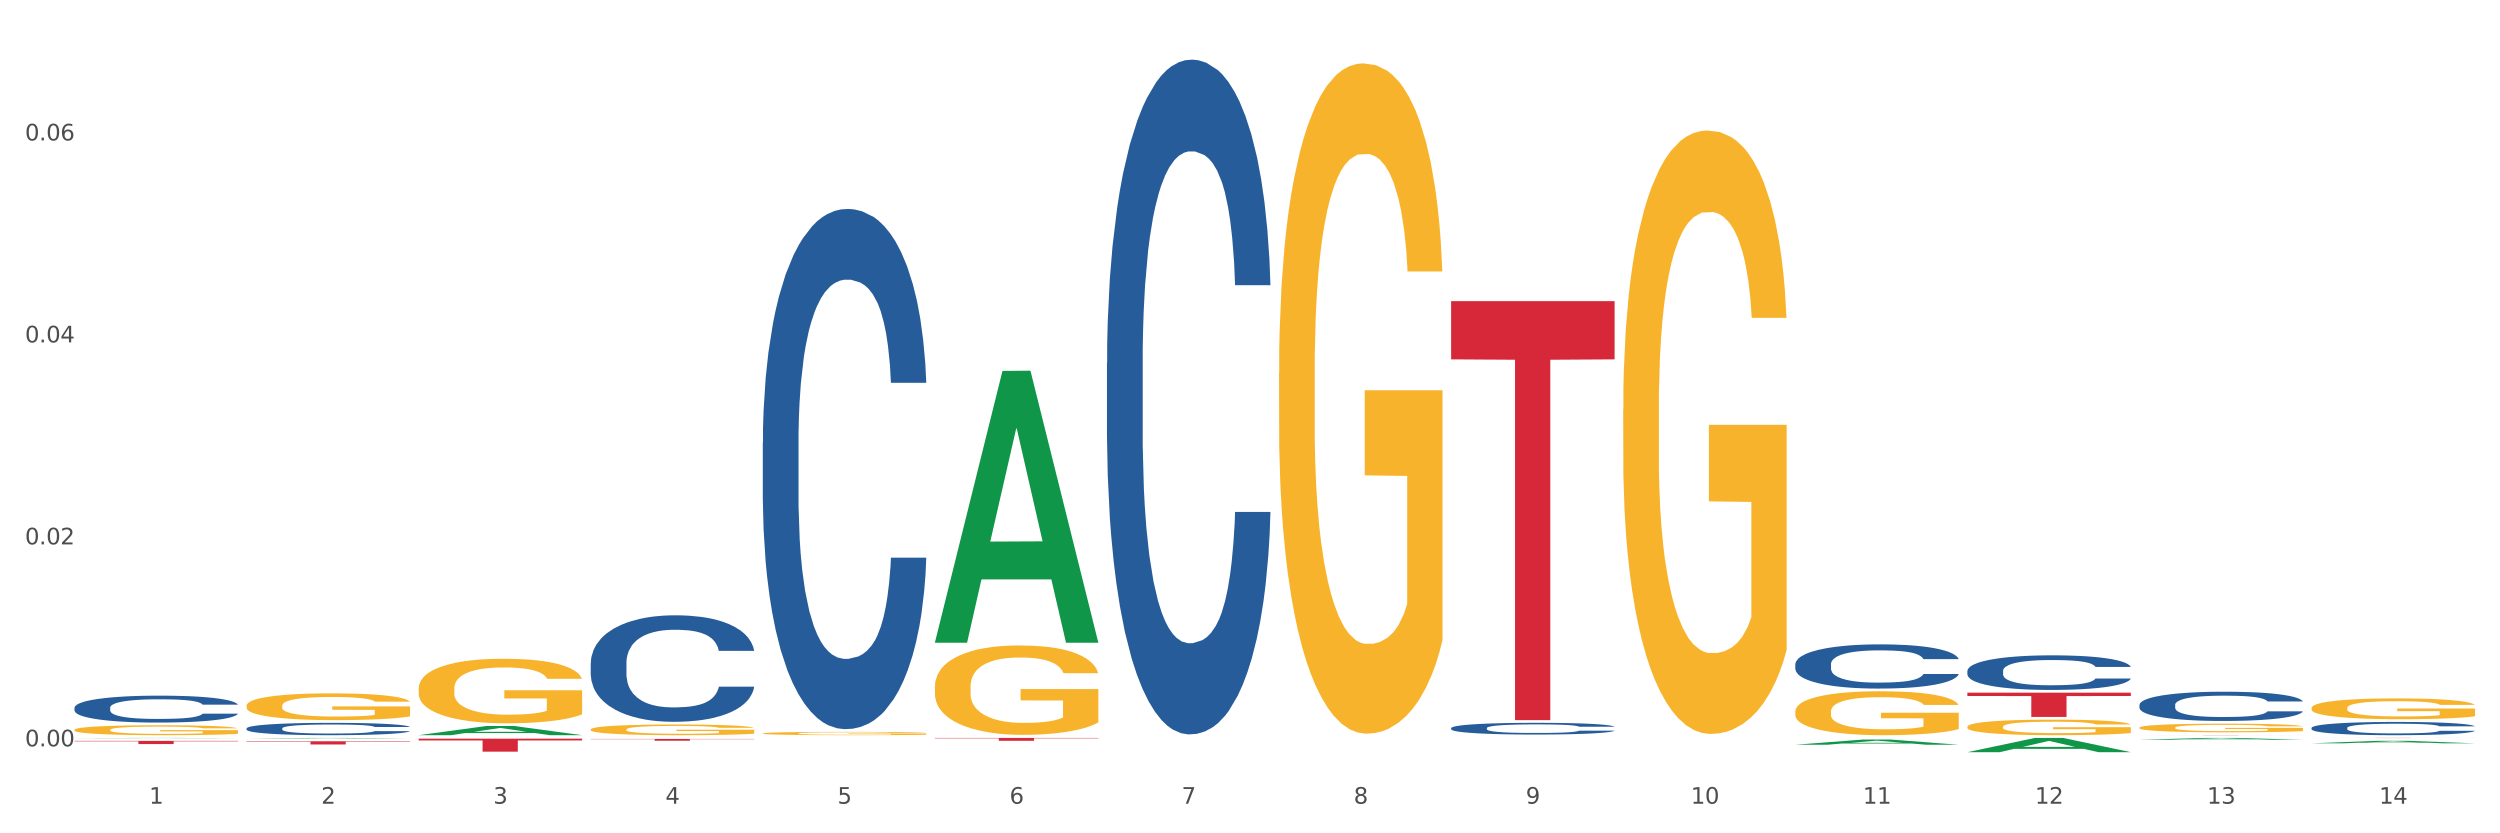 <?xml version="1.0" encoding="utf-8" standalone="no"?>
<!DOCTYPE svg PUBLIC "-//W3C//DTD SVG 1.1//EN"
  "http://www.w3.org/Graphics/SVG/1.1/DTD/svg11.dtd">
<svg xmlns:xlink="http://www.w3.org/1999/xlink" width="1080pt" height="360pt" viewBox="0 0 1080 360" xmlns="http://www.w3.org/2000/svg" version="1.1">
 <rect x="0" y="0" width="1080" height="360" fill="#333333" stroke="none"/>
 <defs>
  <style type="text/css">*{stroke-linejoin: round; stroke-linecap: butt}</style>
 </defs>
 <g id="figure_1">
  <g id="patch_1">
   <path d="M 0 360 
L 1080 360 
L 1080 0 
L 0 0 
z
" style="fill: #ffffff; stroke: #ffffff; stroke-linejoin: miter"/>
  </g>
  <g id="axes_1">
   <g id="matplotlib.axis_1">
    <g id="xtick_1">
     <g id="text_1">
      <!-- 1 -->
      <g style="fill: #4d4d4d" transform="translate(64.432 347.204) scale(0.096 -0.096)">
       <defs>
        <path id="DejaVuSans-31" d="M 794 531 
L 1825 531 
L 1825 4091 
L 703 3866 
L 703 4441 
L 1819 4666 
L 2450 4666 
L 2450 531 
L 3481 531 
L 3481 0 
L 794 0 
L 794 531 
z
" transform="scale(0.016)"/>
       </defs>
       <use xlink:href="#DejaVuSans-31"/>
      </g>
     </g>
    </g>
    <g id="xtick_2">
     <g id="text_2">
      <!-- 2 -->
      <g style="fill: #4d4d4d" transform="translate(138.771 347.204) scale(0.096 -0.096)">
       <defs>
        <path id="DejaVuSans-32" d="M 1228 531 
L 3431 531 
L 3431 0 
L 469 0 
L 469 531 
Q 828 903 1448 1529 
Q 2069 2156 2228 2338 
Q 2531 2678 2651 2914 
Q 2772 3150 2772 3378 
Q 2772 3750 2511 3984 
Q 2250 4219 1831 4219 
Q 1534 4219 1204 4116 
Q 875 4013 500 3803 
L 500 4441 
Q 881 4594 1212 4672 
Q 1544 4750 1819 4750 
Q 2544 4750 2975 4387 
Q 3406 4025 3406 3419 
Q 3406 3131 3298 2873 
Q 3191 2616 2906 2266 
Q 2828 2175 2409 1742 
Q 1991 1309 1228 531 
z
" transform="scale(0.016)"/>
       </defs>
       <use xlink:href="#DejaVuSans-32"/>
      </g>
     </g>
    </g>
    <g id="xtick_3">
     <g id="text_3">
      <!-- 3 -->
      <g style="fill: #4d4d4d" transform="translate(213.109 347.204) scale(0.096 -0.096)">
       <defs>
        <path id="DejaVuSans-33" d="M 2597 2516 
Q 3050 2419 3304 2112 
Q 3559 1806 3559 1356 
Q 3559 666 3084 287 
Q 2609 -91 1734 -91 
Q 1441 -91 1130 -33 
Q 819 25 488 141 
L 488 750 
Q 750 597 1062 519 
Q 1375 441 1716 441 
Q 2309 441 2620 675 
Q 2931 909 2931 1356 
Q 2931 1769 2642 2001 
Q 2353 2234 1838 2234 
L 1294 2234 
L 1294 2753 
L 1863 2753 
Q 2328 2753 2575 2939 
Q 2822 3125 2822 3475 
Q 2822 3834 2567 4026 
Q 2313 4219 1838 4219 
Q 1578 4219 1281 4162 
Q 984 4106 628 3988 
L 628 4550 
Q 988 4650 1302 4700 
Q 1616 4750 1894 4750 
Q 2613 4750 3031 4423 
Q 3450 4097 3450 3541 
Q 3450 3153 3228 2886 
Q 3006 2619 2597 2516 
z
" transform="scale(0.016)"/>
       </defs>
       <use xlink:href="#DejaVuSans-33"/>
      </g>
     </g>
    </g>
    <g id="xtick_4">
     <g id="text_4">
      <!-- 4 -->
      <g style="fill: #4d4d4d" transform="translate(287.448 347.204) scale(0.096 -0.096)">
       <defs>
        <path id="DejaVuSans-34" d="M 2419 4116 
L 825 1625 
L 2419 1625 
L 2419 4116 
z
M 2253 4666 
L 3047 4666 
L 3047 1625 
L 3713 1625 
L 3713 1100 
L 3047 1100 
L 3047 0 
L 2419 0 
L 2419 1100 
L 313 1100 
L 313 1709 
L 2253 4666 
z
" transform="scale(0.016)"/>
       </defs>
       <use xlink:href="#DejaVuSans-34"/>
      </g>
     </g>
    </g>
    <g id="xtick_5">
     <g id="text_5">
      <!-- 5 -->
      <g style="fill: #4d4d4d" transform="translate(361.787 347.204) scale(0.096 -0.096)">
       <defs>
        <path id="DejaVuSans-35" d="M 691 4666 
L 3169 4666 
L 3169 4134 
L 1269 4134 
L 1269 2991 
Q 1406 3038 1543 3061 
Q 1681 3084 1819 3084 
Q 2600 3084 3056 2656 
Q 3513 2228 3513 1497 
Q 3513 744 3044 326 
Q 2575 -91 1722 -91 
Q 1428 -91 1123 -41 
Q 819 9 494 109 
L 494 744 
Q 775 591 1075 516 
Q 1375 441 1709 441 
Q 2250 441 2565 725 
Q 2881 1009 2881 1497 
Q 2881 1984 2565 2268 
Q 2250 2553 1709 2553 
Q 1456 2553 1204 2497 
Q 953 2441 691 2322 
L 691 4666 
z
" transform="scale(0.016)"/>
       </defs>
       <use xlink:href="#DejaVuSans-35"/>
      </g>
     </g>
    </g>
    <g id="xtick_6">
     <g id="text_6">
      <!-- 6 -->
      <g style="fill: #4d4d4d" transform="translate(436.125 347.204) scale(0.096 -0.096)">
       <defs>
        <path id="DejaVuSans-36" d="M 2113 2584 
Q 1688 2584 1439 2293 
Q 1191 2003 1191 1497 
Q 1191 994 1439 701 
Q 1688 409 2113 409 
Q 2538 409 2786 701 
Q 3034 994 3034 1497 
Q 3034 2003 2786 2293 
Q 2538 2584 2113 2584 
z
M 3366 4563 
L 3366 3988 
Q 3128 4100 2886 4159 
Q 2644 4219 2406 4219 
Q 1781 4219 1451 3797 
Q 1122 3375 1075 2522 
Q 1259 2794 1537 2939 
Q 1816 3084 2150 3084 
Q 2853 3084 3261 2657 
Q 3669 2231 3669 1497 
Q 3669 778 3244 343 
Q 2819 -91 2113 -91 
Q 1303 -91 875 529 
Q 447 1150 447 2328 
Q 447 3434 972 4092 
Q 1497 4750 2381 4750 
Q 2619 4750 2861 4703 
Q 3103 4656 3366 4563 
z
" transform="scale(0.016)"/>
       </defs>
       <use xlink:href="#DejaVuSans-36"/>
      </g>
     </g>
    </g>
    <g id="xtick_7">
     <g id="text_7">
      <!-- 7 -->
      <g style="fill: #4d4d4d" transform="translate(510.464 347.204) scale(0.096 -0.096)">
       <defs>
        <path id="DejaVuSans-37" d="M 525 4666 
L 3525 4666 
L 3525 4397 
L 1831 0 
L 1172 0 
L 2766 4134 
L 525 4134 
L 525 4666 
z
" transform="scale(0.016)"/>
       </defs>
       <use xlink:href="#DejaVuSans-37"/>
      </g>
     </g>
    </g>
    <g id="xtick_8">
     <g id="text_8">
      <!-- 8 -->
      <g style="fill: #4d4d4d" transform="translate(584.803 347.204) scale(0.096 -0.096)">
       <defs>
        <path id="DejaVuSans-38" d="M 2034 2216 
Q 1584 2216 1326 1975 
Q 1069 1734 1069 1313 
Q 1069 891 1326 650 
Q 1584 409 2034 409 
Q 2484 409 2743 651 
Q 3003 894 3003 1313 
Q 3003 1734 2745 1975 
Q 2488 2216 2034 2216 
z
M 1403 2484 
Q 997 2584 770 2862 
Q 544 3141 544 3541 
Q 544 4100 942 4425 
Q 1341 4750 2034 4750 
Q 2731 4750 3128 4425 
Q 3525 4100 3525 3541 
Q 3525 3141 3298 2862 
Q 3072 2584 2669 2484 
Q 3125 2378 3379 2068 
Q 3634 1759 3634 1313 
Q 3634 634 3220 271 
Q 2806 -91 2034 -91 
Q 1263 -91 848 271 
Q 434 634 434 1313 
Q 434 1759 690 2068 
Q 947 2378 1403 2484 
z
M 1172 3481 
Q 1172 3119 1398 2916 
Q 1625 2713 2034 2713 
Q 2441 2713 2670 2916 
Q 2900 3119 2900 3481 
Q 2900 3844 2670 4047 
Q 2441 4250 2034 4250 
Q 1625 4250 1398 4047 
Q 1172 3844 1172 3481 
z
" transform="scale(0.016)"/>
       </defs>
       <use xlink:href="#DejaVuSans-38"/>
      </g>
     </g>
    </g>
    <g id="xtick_9">
     <g id="text_9">
      <!-- 9 -->
      <g style="fill: #4d4d4d" transform="translate(659.142 347.204) scale(0.096 -0.096)">
       <defs>
        <path id="DejaVuSans-39" d="M 703 97 
L 703 672 
Q 941 559 1184 500 
Q 1428 441 1663 441 
Q 2288 441 2617 861 
Q 2947 1281 2994 2138 
Q 2813 1869 2534 1725 
Q 2256 1581 1919 1581 
Q 1219 1581 811 2004 
Q 403 2428 403 3163 
Q 403 3881 828 4315 
Q 1253 4750 1959 4750 
Q 2769 4750 3195 4129 
Q 3622 3509 3622 2328 
Q 3622 1225 3098 567 
Q 2575 -91 1691 -91 
Q 1453 -91 1209 -44 
Q 966 3 703 97 
z
M 1959 2075 
Q 2384 2075 2632 2365 
Q 2881 2656 2881 3163 
Q 2881 3666 2632 3958 
Q 2384 4250 1959 4250 
Q 1534 4250 1286 3958 
Q 1038 3666 1038 3163 
Q 1038 2656 1286 2365 
Q 1534 2075 1959 2075 
z
" transform="scale(0.016)"/>
       </defs>
       <use xlink:href="#DejaVuSans-39"/>
      </g>
     </g>
    </g>
    <g id="xtick_10">
     <g id="text_10">
      <!-- 10 -->
      <g style="fill: #4d4d4d" transform="translate(730.426 347.204) scale(0.096 -0.096)">
       <defs>
        <path id="DejaVuSans-30" d="M 2034 4250 
Q 1547 4250 1301 3770 
Q 1056 3291 1056 2328 
Q 1056 1369 1301 889 
Q 1547 409 2034 409 
Q 2525 409 2770 889 
Q 3016 1369 3016 2328 
Q 3016 3291 2770 3770 
Q 2525 4250 2034 4250 
z
M 2034 4750 
Q 2819 4750 3233 4129 
Q 3647 3509 3647 2328 
Q 3647 1150 3233 529 
Q 2819 -91 2034 -91 
Q 1250 -91 836 529 
Q 422 1150 422 2328 
Q 422 3509 836 4129 
Q 1250 4750 2034 4750 
z
" transform="scale(0.016)"/>
       </defs>
       <use xlink:href="#DejaVuSans-31"/>
       <use xlink:href="#DejaVuSans-30" transform="translate(63.623 0)"/>
      </g>
     </g>
    </g>
    <g id="xtick_11">
     <g id="text_11">
      <!-- 11 -->
      <g style="fill: #4d4d4d" transform="translate(804.765 347.204) scale(0.096 -0.096)">
       <use xlink:href="#DejaVuSans-31"/>
       <use xlink:href="#DejaVuSans-31" transform="translate(63.623 0)"/>
      </g>
     </g>
    </g>
    <g id="xtick_12">
     <g id="text_12">
      <!-- 12 -->
      <g style="fill: #4d4d4d" transform="translate(879.104 347.204) scale(0.096 -0.096)">
       <use xlink:href="#DejaVuSans-31"/>
       <use xlink:href="#DejaVuSans-32" transform="translate(63.623 0)"/>
      </g>
     </g>
    </g>
    <g id="xtick_13">
     <g id="text_13">
      <!-- 13 -->
      <g style="fill: #4d4d4d" transform="translate(953.442 347.204) scale(0.096 -0.096)">
       <use xlink:href="#DejaVuSans-31"/>
       <use xlink:href="#DejaVuSans-33" transform="translate(63.623 0)"/>
      </g>
     </g>
    </g>
    <g id="xtick_14">
     <g id="text_14">
      <!-- 14 -->
      <g style="fill: #4d4d4d" transform="translate(1027.781 347.204) scale(0.096 -0.096)">
       <use xlink:href="#DejaVuSans-31"/>
       <use xlink:href="#DejaVuSans-34" transform="translate(63.623 0)"/>
      </g>
     </g>
    </g>
    <g id="xtick_15"/>
    <g id="xtick_16"/>
    <g id="xtick_17"/>
    <g id="xtick_18"/>
    <g id="xtick_19"/>
    <g id="xtick_20"/>
    <g id="xtick_21"/>
    <g id="xtick_22"/>
    <g id="xtick_23"/>
    <g id="xtick_24"/>
    <g id="xtick_25"/>
    <g id="xtick_26"/>
    <g id="xtick_27"/>
   </g>
   <g id="matplotlib.axis_2">
    <g id="ytick_1">
     <g id="text_15">
      <!-- 0.00 -->
      <g style="fill: #4d4d4d" transform="translate(10.8 322.421) scale(0.096 -0.096)">
       <defs>
        <path id="DejaVuSans-2e" d="M 684 794 
L 1344 794 
L 1344 0 
L 684 0 
L 684 794 
z
" transform="scale(0.016)"/>
       </defs>
       <use xlink:href="#DejaVuSans-30"/>
       <use xlink:href="#DejaVuSans-2e" transform="translate(63.623 0)"/>
       <use xlink:href="#DejaVuSans-30" transform="translate(95.41 0)"/>
       <use xlink:href="#DejaVuSans-30" transform="translate(159.033 0)"/>
      </g>
     </g>
    </g>
    <g id="ytick_2">
     <g id="text_16">
      <!-- 0.02 -->
      <g style="fill: #4d4d4d" transform="translate(10.8 235.172) scale(0.096 -0.096)">
       <use xlink:href="#DejaVuSans-30"/>
       <use xlink:href="#DejaVuSans-2e" transform="translate(63.623 0)"/>
       <use xlink:href="#DejaVuSans-30" transform="translate(95.41 0)"/>
       <use xlink:href="#DejaVuSans-32" transform="translate(159.033 0)"/>
      </g>
     </g>
    </g>
    <g id="ytick_3">
     <g id="text_17">
      <!-- 0.04 -->
      <g style="fill: #4d4d4d" transform="translate(10.8 147.922) scale(0.096 -0.096)">
       <use xlink:href="#DejaVuSans-30"/>
       <use xlink:href="#DejaVuSans-2e" transform="translate(63.623 0)"/>
       <use xlink:href="#DejaVuSans-30" transform="translate(95.41 0)"/>
       <use xlink:href="#DejaVuSans-34" transform="translate(159.033 0)"/>
      </g>
     </g>
    </g>
    <g id="ytick_4">
     <g id="text_18">
      <!-- 0.06 -->
      <g style="fill: #4d4d4d" transform="translate(10.8 60.673) scale(0.096 -0.096)">
       <use xlink:href="#DejaVuSans-30"/>
       <use xlink:href="#DejaVuSans-2e" transform="translate(63.623 0)"/>
       <use xlink:href="#DejaVuSans-30" transform="translate(95.41 0)"/>
       <use xlink:href="#DejaVuSans-36" transform="translate(159.033 0)"/>
      </g>
     </g>
    </g>
    <g id="ytick_5"/>
    <g id="ytick_6"/>
    <g id="ytick_7"/>
    <g id="ytick_8"/>
   </g>
   <g id="PolyCollection_1">
    <path d="M 32.175 318.896 
L 32.248 318.895 
L 61.37 318.774 
L 73.456 318.774 
L 102.797 318.896 
L 88.818 318.896 
L 82.484 318.867 
L 52.415 318.867 
L 52.197 318.868 
L 46.081 318.896 
L 32.175 318.896 
L 32.175 318.896 
L 56.201 318.851 
L 78.698 318.85 
L 67.559 318.8 
L 67.413 318.8 
L 67.267 318.8 
L 56.128 318.85 
L 56.201 318.851 
L 32.175 318.896 
z
" clip-path="url(#p179dfd4363)" style="fill: #109648"/>
    <path d="M 180.852 297.473 
L 180.936 297.447 
L 180.936 296.53 
L 181.103 295.741 
L 181.936 293.832 
L 183.187 292.253 
L 184.104 291.413 
L 185.021 290.726 
L 186.105 290.038 
L 187.439 289.325 
L 189.857 288.281 
L 191.358 287.747 
L 193.192 287.187 
L 196.528 286.372 
L 198.946 285.913 
L 201.447 285.532 
L 205.533 285.073 
L 208.201 284.87 
L 211.036 284.717 
L 214.454 284.615 
L 217.039 284.59 
L 222.709 284.666 
L 227.545 284.895 
L 229.879 285.073 
L 232.881 285.379 
L 234.465 285.583 
L 237.05 285.99 
L 239.718 286.525 
L 241.552 286.983 
L 244.304 287.848 
L 246.388 288.714 
L 248.306 289.783 
L 249.306 290.522 
L 250.057 291.209 
L 250.724 291.999 
L 251.391 293.246 
L 236.383 293.246 
L 235.799 292.355 
L 234.882 291.515 
L 233.548 290.7 
L 232.38 290.191 
L 230.379 289.554 
L 228.545 289.147 
L 226.627 288.841 
L 224.293 288.587 
L 222.458 288.46 
L 219.874 288.358 
L 214.788 288.383 
L 211.369 288.587 
L 209.034 288.841 
L 207.534 289.071 
L 206.2 289.325 
L 204.699 289.682 
L 202.948 290.216 
L 201.697 290.7 
L 200.446 291.311 
L 199.446 291.922 
L 198.529 292.635 
L 197.778 293.399 
L 197.195 294.188 
L 196.694 295.156 
L 196.277 296.76 
L 196.277 300.248 
L 196.444 301.037 
L 196.861 302.081 
L 197.361 302.87 
L 198.195 303.812 
L 198.946 304.449 
L 200.363 305.365 
L 201.947 306.129 
L 203.198 306.613 
L 204.449 307.02 
L 206.616 307.58 
L 209.034 308.039 
L 211.119 308.319 
L 213.954 308.573 
L 215.871 308.675 
L 217.539 308.726 
L 221.625 308.726 
L 224.543 308.65 
L 227.795 308.471 
L 230.296 308.242 
L 232.38 307.962 
L 234.715 307.504 
L 236.216 307.071 
L 236.216 301.75 
L 217.873 301.724 
L 217.873 298.185 
L 251.474 298.185 
L 251.474 308.573 
L 250.057 309.108 
L 248.473 309.592 
L 246.805 310.024 
L 244.304 310.559 
L 241.302 311.068 
L 238.634 311.425 
L 235.799 311.73 
L 232.464 312.01 
L 228.128 312.265 
L 225.46 312.367 
L 222.125 312.443 
L 218.206 312.469 
L 214.788 312.418 
L 211.452 312.29 
L 207.951 312.061 
L 204.532 311.73 
L 201.947 311.399 
L 199.362 310.992 
L 196.611 310.457 
L 194.443 309.948 
L 192.776 309.49 
L 190.941 308.904 
L 188.94 308.14 
L 187.439 307.453 
L 186.105 306.74 
L 184.688 305.824 
L 183.687 305.034 
L 182.687 304.041 
L 182.103 303.303 
L 181.436 302.157 
L 180.936 300.553 
L 180.852 297.473 
z
" clip-path="url(#p179dfd4363)" style="fill: #f7b32b"/>
    <path d="M 255.191 315.122 
L 255.275 315.117 
L 255.275 314.966 
L 255.441 314.835 
L 256.275 314.519 
L 257.526 314.258 
L 258.443 314.119 
L 259.36 314.006 
L 260.444 313.892 
L 261.778 313.774 
L 264.196 313.601 
L 265.697 313.513 
L 267.531 313.42 
L 270.866 313.285 
L 273.284 313.21 
L 275.786 313.146 
L 279.871 313.071 
L 282.539 313.037 
L 285.374 313.012 
L 288.793 312.995 
L 291.377 312.991 
L 297.047 313.003 
L 301.883 313.041 
L 304.218 313.071 
L 307.219 313.121 
L 308.804 313.155 
L 311.388 313.222 
L 314.057 313.311 
L 315.891 313.386 
L 318.642 313.53 
L 320.727 313.673 
L 322.645 313.85 
L 323.645 313.972 
L 324.395 314.086 
L 325.062 314.216 
L 325.73 314.422 
L 310.721 314.422 
L 310.138 314.275 
L 309.221 314.136 
L 307.886 314.001 
L 306.719 313.917 
L 304.718 313.812 
L 302.884 313.744 
L 300.966 313.694 
L 298.631 313.652 
L 296.797 313.631 
L 294.212 313.614 
L 289.126 313.618 
L 285.708 313.652 
L 283.373 313.694 
L 281.872 313.732 
L 280.538 313.774 
L 279.037 313.833 
L 277.286 313.921 
L 276.036 314.001 
L 274.785 314.102 
L 273.785 314.203 
L 272.867 314.321 
L 272.117 314.448 
L 271.533 314.578 
L 271.033 314.738 
L 270.616 315.004 
L 270.616 315.581 
L 270.783 315.711 
L 271.2 315.884 
L 271.7 316.014 
L 272.534 316.17 
L 273.284 316.276 
L 274.702 316.427 
L 276.286 316.553 
L 277.537 316.633 
L 278.787 316.701 
L 280.955 316.794 
L 283.373 316.869 
L 285.458 316.916 
L 288.292 316.958 
L 290.21 316.975 
L 291.878 316.983 
L 295.963 316.983 
L 298.882 316.97 
L 302.133 316.941 
L 304.635 316.903 
L 306.719 316.857 
L 309.054 316.781 
L 310.555 316.709 
L 310.555 315.829 
L 292.211 315.825 
L 292.211 315.239 
L 325.813 315.239 
L 325.813 316.958 
L 324.395 317.046 
L 322.811 317.126 
L 321.144 317.198 
L 318.642 317.286 
L 315.641 317.37 
L 312.973 317.429 
L 310.138 317.48 
L 306.803 317.526 
L 302.467 317.568 
L 299.799 317.585 
L 296.464 317.598 
L 292.545 317.602 
L 289.126 317.594 
L 285.791 317.573 
L 282.289 317.535 
L 278.871 317.48 
L 276.286 317.425 
L 273.701 317.358 
L 270.95 317.269 
L 268.782 317.185 
L 267.114 317.109 
L 265.28 317.013 
L 263.279 316.886 
L 261.778 316.772 
L 260.444 316.655 
L 259.027 316.503 
L 258.026 316.372 
L 257.025 316.208 
L 256.442 316.086 
L 255.775 315.896 
L 255.275 315.631 
L 255.191 315.122 
z
" clip-path="url(#p179dfd4363)" style="fill: #f7b32b"/>
    <path d="M 329.53 316.832 
L 329.613 316.831 
L 329.613 316.783 
L 329.78 316.743 
L 330.614 316.645 
L 331.864 316.564 
L 332.782 316.521 
L 333.699 316.485 
L 334.783 316.45 
L 336.117 316.413 
L 338.535 316.36 
L 340.036 316.332 
L 341.87 316.304 
L 345.205 316.262 
L 347.623 316.238 
L 350.124 316.219 
L 354.21 316.195 
L 356.878 316.185 
L 359.713 316.177 
L 363.131 316.171 
L 365.716 316.17 
L 371.386 316.174 
L 376.222 316.186 
L 378.557 316.195 
L 381.558 316.211 
L 383.142 316.221 
L 385.727 316.242 
L 388.395 316.27 
L 390.23 316.293 
L 392.981 316.338 
L 395.066 316.382 
L 396.983 316.437 
L 397.984 316.475 
L 398.734 316.51 
L 399.401 316.551 
L 400.068 316.615 
L 385.06 316.615 
L 384.476 316.569 
L 383.559 316.526 
L 382.225 316.484 
L 381.058 316.458 
L 379.057 316.425 
L 377.222 316.404 
L 375.305 316.389 
L 372.97 316.375 
L 371.136 316.369 
L 368.551 316.364 
L 363.465 316.365 
L 360.046 316.375 
L 357.712 316.389 
L 356.211 316.4 
L 354.877 316.413 
L 353.376 316.432 
L 351.625 316.459 
L 350.375 316.484 
L 349.124 316.515 
L 348.123 316.547 
L 347.206 316.583 
L 346.456 316.623 
L 345.872 316.663 
L 345.372 316.713 
L 344.955 316.795 
L 344.955 316.974 
L 345.122 317.015 
L 345.539 317.069 
L 346.039 317.109 
L 346.873 317.157 
L 347.623 317.19 
L 349.04 317.237 
L 350.625 317.276 
L 351.875 317.301 
L 353.126 317.322 
L 355.294 317.351 
L 357.712 317.375 
L 359.796 317.389 
L 362.631 317.402 
L 364.549 317.407 
L 366.216 317.41 
L 370.302 317.41 
L 373.22 317.406 
L 376.472 317.397 
L 378.973 317.385 
L 381.058 317.371 
L 383.392 317.347 
L 384.893 317.325 
L 384.893 317.052 
L 366.55 317.05 
L 366.55 316.868 
L 400.152 316.868 
L 400.152 317.402 
L 398.734 317.429 
L 397.15 317.454 
L 395.482 317.477 
L 392.981 317.504 
L 389.979 317.53 
L 387.311 317.548 
L 384.476 317.564 
L 381.141 317.579 
L 376.806 317.592 
L 374.137 317.597 
L 370.802 317.601 
L 366.884 317.602 
L 363.465 317.599 
L 360.13 317.593 
L 356.628 317.581 
L 353.209 317.564 
L 350.625 317.547 
L 348.04 317.526 
L 345.288 317.499 
L 343.121 317.473 
L 341.453 317.449 
L 339.619 317.419 
L 337.618 317.38 
L 336.117 317.344 
L 334.783 317.308 
L 333.365 317.261 
L 332.365 317.22 
L 331.364 317.169 
L 330.781 317.131 
L 330.113 317.072 
L 329.613 316.99 
L 329.53 316.832 
z
" clip-path="url(#p179dfd4363)" style="fill: #f7b32b"/>
    <path d="M 478.207 156.741 
L 478.291 156.475 
L 478.291 149.021 
L 478.541 138.904 
L 479.459 120.269 
L 480.628 106.159 
L 482.632 89.653 
L 483.717 82.731 
L 485.136 75.011 
L 488.058 62.498 
L 491.397 51.849 
L 493.734 45.992 
L 495.487 42.265 
L 499.41 35.61 
L 501.664 32.681 
L 504.002 30.285 
L 506.005 28.688 
L 509.344 26.824 
L 512.016 26.026 
L 515.104 25.759 
L 517.692 26.026 
L 521.115 27.091 
L 526.123 30.285 
L 528.043 32.149 
L 530.631 35.344 
L 533.302 39.603 
L 535.473 43.863 
L 537.977 49.986 
L 540.565 57.972 
L 543.069 68.089 
L 544.822 77.407 
L 546.241 87.257 
L 547.493 99.237 
L 548.412 112.282 
L 548.829 123.197 
L 533.553 123.197 
L 533.135 113.347 
L 532.301 102.698 
L 531.466 95.51 
L 530.548 89.653 
L 529.128 82.997 
L 527.876 78.738 
L 525.789 73.68 
L 523.869 70.485 
L 522.283 68.621 
L 520.363 67.024 
L 516.273 65.427 
L 513.351 65.427 
L 511.515 65.959 
L 509.261 67.29 
L 507.341 69.154 
L 505.087 72.349 
L 503.334 75.809 
L 501.581 80.335 
L 500.579 83.53 
L 499.077 89.387 
L 498.075 94.179 
L 496.739 102.432 
L 495.988 108.289 
L 494.652 123.463 
L 494.068 134.645 
L 493.818 142.365 
L 493.651 150.884 
L 493.651 192.415 
L 494.151 211.051 
L 494.569 219.037 
L 495.237 228.089 
L 496.489 239.803 
L 498.325 251.25 
L 500.245 259.503 
L 501.831 264.561 
L 503.334 268.289 
L 504.837 271.217 
L 506.673 273.879 
L 508.176 275.477 
L 510.429 277.074 
L 513.101 277.873 
L 515.188 277.873 
L 519.445 276.542 
L 521.365 275.21 
L 523.202 273.347 
L 525.205 270.418 
L 526.791 267.224 
L 527.709 264.828 
L 529.212 259.769 
L 530.381 254.445 
L 531.382 248.322 
L 532.05 242.997 
L 532.801 235.011 
L 533.386 225.959 
L 533.553 221.167 
L 548.829 221.167 
L 548.495 230.751 
L 547.911 240.069 
L 546.742 252.581 
L 545.824 259.769 
L 544.405 268.555 
L 542.902 276.009 
L 540.815 284.262 
L 538.895 290.385 
L 536.892 295.71 
L 534.721 300.502 
L 530.798 307.157 
L 529.379 309.021 
L 526.374 312.215 
L 524.036 314.079 
L 520.614 315.943 
L 517.108 317.007 
L 513.435 317.274 
L 510.179 316.741 
L 506.59 315.144 
L 504.336 313.547 
L 501.831 311.151 
L 498.91 307.423 
L 496.155 302.898 
L 493.567 297.573 
L 491.146 291.45 
L 488.892 284.528 
L 485.971 273.081 
L 483.8 261.899 
L 482.214 251.517 
L 481.129 242.731 
L 480.044 231.55 
L 479.459 223.829 
L 478.541 205.194 
L 478.207 187.889 
L 478.207 156.741 
z
" clip-path="url(#p179dfd4363)" style="fill: #255c99"/>
    <path d="M 998.578 318.774 
L 1069.2 318.774 
L 1069.2 318.784 
L 1041.42 318.784 
L 1041.42 318.843 
L 1026.191 318.843 
L 1026.191 318.784 
L 998.578 318.784 
L 998.578 318.774 
L 998.578 318.774 
z
" clip-path="url(#p179dfd4363)" style="fill: #d62839"/>
    <path d="M 924.24 317.534 
L 994.861 317.534 
L 994.861 317.543 
L 967.081 317.543 
L 967.081 317.602 
L 951.852 317.602 
L 951.852 317.543 
L 924.24 317.543 
L 924.24 317.534 
L 924.24 317.534 
z
" clip-path="url(#p179dfd4363)" style="fill: #d62839"/>
    <path d="M 849.901 299.223 
L 920.523 299.223 
L 920.523 300.68 
L 892.742 300.69 
L 892.742 309.708 
L 877.514 309.708 
L 877.514 300.69 
L 849.901 300.68 
L 849.901 299.233 
L 849.901 299.223 
z
" clip-path="url(#p179dfd4363)" style="fill: #d62839"/>
    <path d="M 626.885 130.091 
L 697.506 130.091 
L 697.506 155.243 
L 669.726 155.413 
L 669.726 311.084 
L 654.497 311.084 
L 654.497 155.413 
L 626.885 155.243 
L 626.885 130.261 
L 626.885 130.091 
z
" clip-path="url(#p179dfd4363)" style="fill: #d62839"/>
    <path d="M 403.869 318.774 
L 474.49 318.774 
L 474.49 318.948 
L 446.71 318.95 
L 446.71 320.028 
L 431.481 320.028 
L 431.481 318.95 
L 403.869 318.948 
L 403.869 318.775 
L 403.869 318.774 
z
" clip-path="url(#p179dfd4363)" style="fill: #d62839"/>
    <path d="M 255.191 319.231 
L 325.813 319.231 
L 325.813 319.336 
L 298.033 319.337 
L 298.033 319.986 
L 282.804 319.986 
L 282.804 319.337 
L 255.191 319.336 
L 255.191 319.232 
L 255.191 319.231 
z
" clip-path="url(#p179dfd4363)" style="fill: #d62839"/>
    <path d="M 180.852 319.101 
L 251.474 319.101 
L 251.474 319.881 
L 223.694 319.887 
L 223.694 324.717 
L 208.465 324.717 
L 208.465 319.887 
L 180.852 319.881 
L 180.852 319.106 
L 180.852 319.101 
z
" clip-path="url(#p179dfd4363)" style="fill: #d62839"/>
    <path d="M 106.514 320.229 
L 177.135 320.229 
L 177.135 320.421 
L 149.355 320.422 
L 149.355 321.612 
L 134.126 321.612 
L 134.126 320.422 
L 106.514 320.421 
L 106.514 320.23 
L 106.514 320.229 
z
" clip-path="url(#p179dfd4363)" style="fill: #d62839"/>
    <path d="M 32.175 320.068 
L 102.797 320.068 
L 102.797 320.257 
L 75.017 320.258 
L 75.017 321.427 
L 59.788 321.427 
L 59.788 320.258 
L 32.175 320.257 
L 32.175 320.069 
L 32.175 320.068 
z
" clip-path="url(#p179dfd4363)" style="fill: #d62839"/>
    <path d="M 106.514 304.88 
L 106.597 304.87 
L 106.597 304.49 
L 106.764 304.162 
L 107.598 303.37 
L 108.848 302.716 
L 109.765 302.368 
L 110.683 302.083 
L 111.767 301.797 
L 113.101 301.502 
L 115.519 301.069 
L 117.019 300.847 
L 118.854 300.615 
L 122.189 300.277 
L 124.607 300.087 
L 127.108 299.929 
L 131.194 299.739 
L 133.862 299.654 
L 136.697 299.591 
L 140.115 299.549 
L 142.7 299.538 
L 148.37 299.57 
L 153.206 299.665 
L 155.54 299.739 
L 158.542 299.866 
L 160.126 299.95 
L 162.711 300.119 
L 165.379 300.341 
L 167.213 300.531 
L 169.965 300.89 
L 172.049 301.248 
L 173.967 301.692 
L 174.968 301.998 
L 175.718 302.283 
L 176.385 302.61 
L 177.052 303.128 
L 162.044 303.128 
L 161.46 302.758 
L 160.543 302.41 
L 159.209 302.072 
L 158.042 301.861 
L 156.041 301.597 
L 154.206 301.428 
L 152.289 301.301 
L 149.954 301.196 
L 148.12 301.143 
L 145.535 301.101 
L 140.449 301.111 
L 137.03 301.196 
L 134.696 301.301 
L 133.195 301.396 
L 131.861 301.502 
L 130.36 301.65 
L 128.609 301.871 
L 127.358 302.072 
L 126.108 302.325 
L 125.107 302.579 
L 124.19 302.874 
L 123.44 303.191 
L 122.856 303.518 
L 122.356 303.919 
L 121.939 304.585 
L 121.939 306.031 
L 122.106 306.358 
L 122.522 306.791 
L 123.023 307.118 
L 123.856 307.509 
L 124.607 307.773 
L 126.024 308.153 
L 127.609 308.47 
L 128.859 308.67 
L 130.11 308.839 
L 132.278 309.071 
L 134.696 309.261 
L 136.78 309.377 
L 139.615 309.483 
L 141.533 309.525 
L 143.2 309.546 
L 147.286 309.546 
L 150.204 309.515 
L 153.456 309.441 
L 155.957 309.346 
L 158.042 309.23 
L 160.376 309.04 
L 161.877 308.86 
L 161.877 306.654 
L 143.534 306.643 
L 143.534 305.176 
L 177.135 305.176 
L 177.135 309.483 
L 175.718 309.705 
L 174.134 309.905 
L 172.466 310.085 
L 169.965 310.306 
L 166.963 310.518 
L 164.295 310.665 
L 161.46 310.792 
L 158.125 310.908 
L 153.789 311.014 
L 151.121 311.056 
L 147.786 311.088 
L 143.867 311.098 
L 140.449 311.077 
L 137.114 311.024 
L 133.612 310.929 
L 130.193 310.792 
L 127.609 310.655 
L 125.024 310.486 
L 122.272 310.264 
L 120.104 310.053 
L 118.437 309.863 
L 116.603 309.62 
L 114.601 309.304 
L 113.101 309.019 
L 111.767 308.723 
L 110.349 308.343 
L 109.349 308.016 
L 108.348 307.604 
L 107.764 307.298 
L 107.097 306.823 
L 106.597 306.158 
L 106.514 304.88 
z
" clip-path="url(#p179dfd4363)" style="fill: #f7b32b"/>
    <path d="M 998.578 314.448 
L 998.662 314.443 
L 998.662 314.297 
L 998.912 314.098 
L 999.83 313.732 
L 1000.999 313.455 
L 1003.003 313.13 
L 1004.088 312.995 
L 1005.507 312.843 
L 1008.429 312.597 
L 1011.768 312.388 
L 1014.105 312.273 
L 1015.858 312.2 
L 1019.781 312.069 
L 1022.035 312.011 
L 1024.373 311.964 
L 1026.376 311.933 
L 1029.715 311.896 
L 1032.387 311.881 
L 1035.475 311.875 
L 1038.063 311.881 
L 1041.486 311.901 
L 1046.494 311.964 
L 1048.414 312.001 
L 1051.002 312.064 
L 1053.673 312.147 
L 1055.844 312.231 
L 1058.348 312.351 
L 1060.936 312.508 
L 1063.44 312.707 
L 1065.193 312.89 
L 1066.612 313.083 
L 1067.864 313.319 
L 1068.783 313.575 
L 1069.2 313.789 
L 1053.924 313.789 
L 1053.506 313.596 
L 1052.671 313.387 
L 1051.837 313.246 
L 1050.918 313.13 
L 1049.499 313 
L 1048.247 312.916 
L 1046.16 312.817 
L 1044.24 312.754 
L 1042.654 312.717 
L 1040.734 312.686 
L 1036.644 312.655 
L 1033.722 312.655 
L 1031.886 312.665 
L 1029.632 312.691 
L 1027.712 312.728 
L 1025.458 312.791 
L 1023.705 312.859 
L 1021.952 312.947 
L 1020.95 313.01 
L 1019.448 313.125 
L 1018.446 313.219 
L 1017.11 313.382 
L 1016.359 313.497 
L 1015.023 313.795 
L 1014.439 314.014 
L 1014.188 314.166 
L 1014.022 314.333 
L 1014.022 315.149 
L 1014.522 315.515 
L 1014.94 315.672 
L 1015.608 315.85 
L 1016.86 316.08 
L 1018.696 316.305 
L 1020.616 316.467 
L 1022.202 316.567 
L 1023.705 316.64 
L 1025.207 316.697 
L 1027.044 316.75 
L 1028.547 316.781 
L 1030.8 316.812 
L 1033.472 316.828 
L 1035.559 316.828 
L 1039.816 316.802 
L 1041.736 316.776 
L 1043.572 316.739 
L 1045.576 316.682 
L 1047.162 316.619 
L 1048.08 316.572 
L 1049.583 316.472 
L 1050.752 316.368 
L 1051.753 316.248 
L 1052.421 316.143 
L 1053.172 315.986 
L 1053.757 315.808 
L 1053.924 315.714 
L 1069.2 315.714 
L 1068.866 315.902 
L 1068.282 316.085 
L 1067.113 316.331 
L 1066.195 316.472 
L 1064.776 316.645 
L 1063.273 316.791 
L 1061.186 316.954 
L 1059.266 317.074 
L 1057.263 317.178 
L 1055.092 317.273 
L 1051.169 317.403 
L 1049.75 317.44 
L 1046.745 317.503 
L 1044.407 317.539 
L 1040.985 317.576 
L 1037.479 317.597 
L 1033.806 317.602 
L 1030.55 317.592 
L 1026.96 317.56 
L 1024.707 317.529 
L 1022.202 317.482 
L 1019.281 317.409 
L 1016.526 317.32 
L 1013.938 317.215 
L 1011.517 317.095 
L 1009.263 316.959 
L 1006.342 316.734 
L 1004.171 316.514 
L 1002.585 316.31 
L 1001.5 316.138 
L 1000.415 315.918 
L 999.83 315.766 
L 998.912 315.4 
L 998.578 315.06 
L 998.578 314.448 
z
" clip-path="url(#p179dfd4363)" style="fill: #255c99"/>
    <path d="M 849.901 289.82 
L 849.984 289.807 
L 849.984 289.425 
L 850.235 288.906 
L 851.153 287.95 
L 852.322 287.227 
L 854.325 286.381 
L 855.41 286.026 
L 856.829 285.63 
L 859.751 284.988 
L 863.09 284.442 
L 865.428 284.142 
L 867.181 283.951 
L 871.104 283.61 
L 873.358 283.46 
L 875.695 283.337 
L 877.699 283.255 
L 881.038 283.159 
L 883.709 283.118 
L 886.798 283.105 
L 889.386 283.118 
L 892.808 283.173 
L 897.817 283.337 
L 899.737 283.432 
L 902.325 283.596 
L 904.996 283.815 
L 907.166 284.033 
L 909.671 284.347 
L 912.258 284.756 
L 914.763 285.275 
L 916.516 285.753 
L 917.935 286.258 
L 919.187 286.872 
L 920.105 287.541 
L 920.523 288.101 
L 905.246 288.101 
L 904.829 287.595 
L 903.994 287.05 
L 903.159 286.681 
L 902.241 286.381 
L 900.822 286.039 
L 899.57 285.821 
L 897.483 285.562 
L 895.563 285.398 
L 893.977 285.302 
L 892.057 285.22 
L 887.966 285.139 
L 885.045 285.139 
L 883.208 285.166 
L 880.954 285.234 
L 879.034 285.33 
L 876.78 285.493 
L 875.027 285.671 
L 873.274 285.903 
L 872.273 286.067 
L 870.77 286.367 
L 869.768 286.613 
L 868.433 287.036 
L 867.681 287.336 
L 866.346 288.114 
L 865.761 288.687 
L 865.511 289.083 
L 865.344 289.52 
L 865.344 291.649 
L 865.845 292.605 
L 866.262 293.014 
L 866.93 293.478 
L 868.182 294.079 
L 870.019 294.666 
L 871.939 295.089 
L 873.525 295.348 
L 875.027 295.539 
L 876.53 295.69 
L 878.367 295.826 
L 879.869 295.908 
L 882.123 295.99 
L 884.794 296.031 
L 886.881 296.031 
L 891.139 295.963 
L 893.059 295.894 
L 894.895 295.799 
L 896.899 295.649 
L 898.485 295.485 
L 899.403 295.362 
L 900.905 295.103 
L 902.074 294.83 
L 903.076 294.516 
L 903.744 294.243 
L 904.495 293.833 
L 905.079 293.369 
L 905.246 293.124 
L 920.523 293.124 
L 920.189 293.615 
L 919.604 294.093 
L 918.436 294.734 
L 917.517 295.103 
L 916.098 295.553 
L 914.596 295.935 
L 912.509 296.358 
L 910.589 296.672 
L 908.585 296.945 
L 906.415 297.191 
L 902.491 297.532 
L 901.072 297.628 
L 898.067 297.792 
L 895.73 297.887 
L 892.307 297.983 
L 888.801 298.037 
L 885.128 298.051 
L 881.873 298.024 
L 878.283 297.942 
L 876.029 297.86 
L 873.525 297.737 
L 870.603 297.546 
L 867.848 297.314 
L 865.261 297.041 
L 862.84 296.727 
L 860.586 296.372 
L 857.664 295.785 
L 855.494 295.212 
L 853.908 294.68 
L 852.823 294.229 
L 851.737 293.656 
L 851.153 293.26 
L 850.235 292.305 
L 849.901 291.417 
L 849.901 289.82 
z
" clip-path="url(#p179dfd4363)" style="fill: #255c99"/>
    <path d="M 775.562 286.948 
L 775.646 286.93 
L 775.646 286.442 
L 775.896 285.779 
L 776.814 284.558 
L 777.983 283.633 
L 779.986 282.552 
L 781.072 282.098 
L 782.491 281.592 
L 785.412 280.772 
L 788.752 280.075 
L 791.089 279.691 
L 792.842 279.447 
L 796.765 279.01 
L 799.019 278.818 
L 801.357 278.661 
L 803.36 278.557 
L 806.699 278.435 
L 809.37 278.382 
L 812.459 278.365 
L 815.047 278.382 
L 818.469 278.452 
L 823.478 278.661 
L 825.398 278.784 
L 827.986 278.993 
L 830.657 279.272 
L 832.828 279.551 
L 835.332 279.952 
L 837.92 280.476 
L 840.424 281.139 
L 842.177 281.749 
L 843.596 282.395 
L 844.848 283.18 
L 845.766 284.034 
L 846.184 284.75 
L 830.908 284.75 
L 830.49 284.104 
L 829.655 283.406 
L 828.821 282.935 
L 827.902 282.552 
L 826.483 282.116 
L 825.231 281.836 
L 823.144 281.505 
L 821.224 281.296 
L 819.638 281.174 
L 817.718 281.069 
L 813.628 280.964 
L 810.706 280.964 
L 808.87 280.999 
L 806.616 281.086 
L 804.696 281.208 
L 802.442 281.418 
L 800.689 281.645 
L 798.936 281.941 
L 797.934 282.15 
L 796.431 282.534 
L 795.43 282.848 
L 794.094 283.389 
L 793.343 283.773 
L 792.007 284.767 
L 791.423 285.5 
L 791.172 286.006 
L 791.005 286.564 
L 791.005 289.285 
L 791.506 290.506 
L 791.924 291.03 
L 792.591 291.623 
L 793.844 292.39 
L 795.68 293.141 
L 797.6 293.681 
L 799.186 294.013 
L 800.689 294.257 
L 802.191 294.449 
L 804.028 294.623 
L 805.53 294.728 
L 807.784 294.833 
L 810.456 294.885 
L 812.543 294.885 
L 816.8 294.798 
L 818.72 294.711 
L 820.556 294.588 
L 822.56 294.397 
L 824.146 294.187 
L 825.064 294.03 
L 826.567 293.699 
L 827.735 293.35 
L 828.737 292.949 
L 829.405 292.6 
L 830.156 292.076 
L 830.741 291.483 
L 830.908 291.169 
L 846.184 291.169 
L 845.85 291.797 
L 845.266 292.408 
L 844.097 293.228 
L 843.179 293.699 
L 841.76 294.274 
L 840.257 294.763 
L 838.17 295.304 
L 836.25 295.705 
L 834.247 296.054 
L 832.076 296.368 
L 828.153 296.804 
L 826.734 296.926 
L 823.728 297.135 
L 821.391 297.257 
L 817.969 297.38 
L 814.463 297.449 
L 810.79 297.467 
L 807.534 297.432 
L 803.944 297.327 
L 801.69 297.223 
L 799.186 297.066 
L 796.264 296.821 
L 793.51 296.525 
L 790.922 296.176 
L 788.501 295.775 
L 786.247 295.321 
L 783.325 294.571 
L 781.155 293.838 
L 779.569 293.158 
L 778.484 292.582 
L 777.399 291.85 
L 776.814 291.344 
L 775.896 290.123 
L 775.562 288.989 
L 775.562 286.948 
z
" clip-path="url(#p179dfd4363)" style="fill: #255c99"/>
    <path d="M 998.578 305.868 
L 998.662 305.86 
L 998.662 305.564 
L 998.828 305.31 
L 999.662 304.694 
L 1000.913 304.185 
L 1001.83 303.914 
L 1002.747 303.692 
L 1003.831 303.471 
L 1005.165 303.241 
L 1007.583 302.904 
L 1009.084 302.732 
L 1010.918 302.551 
L 1014.253 302.289 
L 1016.671 302.141 
L 1019.173 302.018 
L 1023.258 301.87 
L 1025.926 301.804 
L 1028.761 301.755 
L 1032.18 301.722 
L 1034.765 301.714 
L 1040.434 301.739 
L 1045.27 301.813 
L 1047.605 301.87 
L 1050.607 301.969 
L 1052.191 302.034 
L 1054.775 302.166 
L 1057.444 302.338 
L 1059.278 302.486 
L 1062.029 302.765 
L 1064.114 303.044 
L 1066.032 303.389 
L 1067.032 303.627 
L 1067.783 303.848 
L 1068.45 304.103 
L 1069.117 304.505 
L 1054.108 304.505 
L 1053.525 304.218 
L 1052.608 303.947 
L 1051.274 303.684 
L 1050.106 303.52 
L 1048.105 303.315 
L 1046.271 303.184 
L 1044.353 303.085 
L 1042.019 303.003 
L 1040.184 302.962 
L 1037.599 302.929 
L 1032.513 302.937 
L 1029.095 303.003 
L 1026.76 303.085 
L 1025.259 303.159 
L 1023.925 303.241 
L 1022.425 303.356 
L 1020.674 303.528 
L 1019.423 303.684 
L 1018.172 303.881 
L 1017.172 304.078 
L 1016.255 304.308 
L 1015.504 304.554 
L 1014.92 304.809 
L 1014.42 305.121 
L 1014.003 305.638 
L 1014.003 306.763 
L 1014.17 307.017 
L 1014.587 307.354 
L 1015.087 307.608 
L 1015.921 307.912 
L 1016.671 308.117 
L 1018.089 308.413 
L 1019.673 308.659 
L 1020.924 308.815 
L 1022.174 308.946 
L 1024.342 309.127 
L 1026.76 309.275 
L 1028.845 309.365 
L 1031.68 309.447 
L 1033.597 309.48 
L 1035.265 309.496 
L 1039.35 309.496 
L 1042.269 309.472 
L 1045.52 309.414 
L 1048.022 309.34 
L 1050.106 309.25 
L 1052.441 309.102 
L 1053.942 308.963 
L 1053.942 307.247 
L 1035.598 307.239 
L 1035.598 306.098 
L 1069.2 306.098 
L 1069.2 309.447 
L 1067.783 309.62 
L 1066.198 309.776 
L 1064.531 309.915 
L 1062.029 310.088 
L 1059.028 310.252 
L 1056.36 310.367 
L 1053.525 310.465 
L 1050.19 310.555 
L 1045.854 310.638 
L 1043.186 310.67 
L 1039.851 310.695 
L 1035.932 310.703 
L 1032.513 310.687 
L 1029.178 310.646 
L 1025.676 310.572 
L 1022.258 310.465 
L 1019.673 310.358 
L 1017.088 310.227 
L 1014.337 310.055 
L 1012.169 309.891 
L 1010.501 309.743 
L 1008.667 309.554 
L 1006.666 309.308 
L 1005.165 309.086 
L 1003.831 308.856 
L 1002.414 308.561 
L 1001.413 308.306 
L 1000.413 307.986 
L 999.829 307.748 
L 999.162 307.378 
L 998.662 306.861 
L 998.578 305.868 
z
" clip-path="url(#p179dfd4363)" style="fill: #f7b32b"/>
    <path d="M 924.24 314.352 
L 924.323 314.349 
L 924.323 314.226 
L 924.49 314.12 
L 925.323 313.865 
L 926.574 313.653 
L 927.491 313.541 
L 928.408 313.448 
L 929.492 313.356 
L 930.826 313.261 
L 933.244 313.121 
L 934.745 313.049 
L 936.58 312.974 
L 939.915 312.865 
L 942.333 312.804 
L 944.834 312.753 
L 948.92 312.691 
L 951.588 312.664 
L 954.423 312.643 
L 957.841 312.63 
L 960.426 312.626 
L 966.096 312.637 
L 970.932 312.667 
L 973.266 312.691 
L 976.268 312.732 
L 977.852 312.759 
L 980.437 312.814 
L 983.105 312.886 
L 984.939 312.947 
L 987.691 313.063 
L 989.775 313.179 
L 991.693 313.322 
L 992.693 313.421 
L 993.444 313.513 
L 994.111 313.619 
L 994.778 313.786 
L 979.77 313.786 
L 979.186 313.667 
L 978.269 313.554 
L 976.935 313.445 
L 975.768 313.377 
L 973.766 313.292 
L 971.932 313.237 
L 970.014 313.196 
L 967.68 313.162 
L 965.845 313.145 
L 963.261 313.131 
L 958.175 313.135 
L 954.756 313.162 
L 952.422 313.196 
L 950.921 313.227 
L 949.587 313.261 
L 948.086 313.309 
L 946.335 313.38 
L 945.084 313.445 
L 943.834 313.527 
L 942.833 313.609 
L 941.916 313.704 
L 941.165 313.807 
L 940.582 313.912 
L 940.081 314.042 
L 939.665 314.257 
L 939.665 314.724 
L 939.831 314.83 
L 940.248 314.97 
L 940.749 315.076 
L 941.582 315.202 
L 942.333 315.287 
L 943.75 315.41 
L 945.334 315.512 
L 946.585 315.577 
L 947.836 315.632 
L 950.004 315.707 
L 952.422 315.768 
L 954.506 315.806 
L 957.341 315.84 
L 959.259 315.853 
L 960.926 315.86 
L 965.012 315.86 
L 967.93 315.85 
L 971.182 315.826 
L 973.683 315.795 
L 975.768 315.758 
L 978.102 315.696 
L 979.603 315.638 
L 979.603 314.926 
L 961.26 314.922 
L 961.26 314.448 
L 994.861 314.448 
L 994.861 315.84 
L 993.444 315.911 
L 991.86 315.976 
L 990.192 316.034 
L 987.691 316.106 
L 984.689 316.174 
L 982.021 316.222 
L 979.186 316.263 
L 975.851 316.3 
L 971.515 316.334 
L 968.847 316.348 
L 965.512 316.358 
L 961.593 316.362 
L 958.175 316.355 
L 954.84 316.338 
L 951.338 316.307 
L 947.919 316.263 
L 945.334 316.218 
L 942.75 316.164 
L 939.998 316.092 
L 937.83 316.024 
L 936.163 315.963 
L 934.328 315.884 
L 932.327 315.782 
L 930.826 315.69 
L 929.492 315.594 
L 928.075 315.471 
L 927.074 315.366 
L 926.074 315.233 
L 925.49 315.134 
L 924.823 314.98 
L 924.323 314.765 
L 924.24 314.352 
z
" clip-path="url(#p179dfd4363)" style="fill: #f7b32b"/>
    <path d="M 849.901 313.986 
L 849.984 313.98 
L 849.984 313.759 
L 850.151 313.569 
L 850.985 313.109 
L 852.235 312.728 
L 853.153 312.525 
L 854.07 312.36 
L 855.154 312.194 
L 856.488 312.022 
L 858.906 311.77 
L 860.407 311.641 
L 862.241 311.506 
L 865.576 311.31 
L 867.994 311.2 
L 870.495 311.107 
L 874.581 310.997 
L 877.249 310.948 
L 880.084 310.911 
L 883.502 310.886 
L 886.087 310.88 
L 891.757 310.899 
L 896.593 310.954 
L 898.927 310.997 
L 901.929 311.071 
L 903.513 311.12 
L 906.098 311.218 
L 908.766 311.347 
L 910.601 311.457 
L 913.352 311.666 
L 915.436 311.875 
L 917.354 312.133 
L 918.355 312.311 
L 919.105 312.476 
L 919.772 312.667 
L 920.439 312.967 
L 905.431 312.967 
L 904.847 312.753 
L 903.93 312.55 
L 902.596 312.354 
L 901.429 312.231 
L 899.428 312.077 
L 897.593 311.979 
L 895.676 311.905 
L 893.341 311.844 
L 891.507 311.813 
L 888.922 311.789 
L 883.836 311.795 
L 880.417 311.844 
L 878.083 311.905 
L 876.582 311.961 
L 875.248 312.022 
L 873.747 312.108 
L 871.996 312.237 
L 870.745 312.354 
L 869.495 312.501 
L 868.494 312.648 
L 867.577 312.82 
L 866.827 313.004 
L 866.243 313.195 
L 865.743 313.428 
L 865.326 313.815 
L 865.326 314.656 
L 865.493 314.846 
L 865.91 315.098 
L 866.41 315.288 
L 867.244 315.515 
L 867.994 315.668 
L 869.411 315.889 
L 870.996 316.074 
L 872.246 316.19 
L 873.497 316.288 
L 875.665 316.423 
L 878.083 316.534 
L 880.167 316.602 
L 883.002 316.663 
L 884.92 316.687 
L 886.587 316.7 
L 890.673 316.7 
L 893.591 316.681 
L 896.843 316.638 
L 899.344 316.583 
L 901.429 316.516 
L 903.763 316.405 
L 905.264 316.301 
L 905.264 315.018 
L 886.921 315.012 
L 886.921 314.158 
L 920.523 314.158 
L 920.523 316.663 
L 919.105 316.792 
L 917.521 316.908 
L 915.853 317.013 
L 913.352 317.142 
L 910.35 317.264 
L 907.682 317.35 
L 904.847 317.424 
L 901.512 317.492 
L 897.177 317.553 
L 894.508 317.578 
L 891.173 317.596 
L 887.254 317.602 
L 883.836 317.59 
L 880.501 317.559 
L 876.999 317.504 
L 873.58 317.424 
L 870.996 317.344 
L 868.411 317.246 
L 865.659 317.117 
L 863.492 316.994 
L 861.824 316.884 
L 859.99 316.743 
L 857.989 316.559 
L 856.488 316.393 
L 855.154 316.221 
L 853.736 316 
L 852.736 315.81 
L 851.735 315.57 
L 851.151 315.392 
L 850.484 315.116 
L 849.984 314.729 
L 849.901 313.986 
z
" clip-path="url(#p179dfd4363)" style="fill: #f7b32b"/>
    <path d="M 775.562 307.402 
L 775.645 307.384 
L 775.645 306.761 
L 775.812 306.224 
L 776.646 304.925 
L 777.897 303.852 
L 778.814 303.28 
L 779.731 302.812 
L 780.815 302.345 
L 782.149 301.86 
L 784.567 301.15 
L 786.068 300.786 
L 787.902 300.405 
L 791.237 299.851 
L 793.655 299.539 
L 796.157 299.28 
L 800.242 298.968 
L 802.91 298.829 
L 805.745 298.725 
L 809.164 298.656 
L 811.748 298.639 
L 817.418 298.691 
L 822.254 298.847 
L 824.589 298.968 
L 827.59 299.176 
L 829.175 299.314 
L 831.759 299.591 
L 834.427 299.955 
L 836.262 300.267 
L 839.013 300.856 
L 841.098 301.444 
L 843.015 302.172 
L 844.016 302.674 
L 844.766 303.142 
L 845.433 303.678 
L 846.1 304.527 
L 831.092 304.527 
L 830.509 303.921 
L 829.592 303.349 
L 828.257 302.795 
L 827.09 302.449 
L 825.089 302.016 
L 823.255 301.739 
L 821.337 301.531 
L 819.002 301.358 
L 817.168 301.271 
L 814.583 301.202 
L 809.497 301.219 
L 806.079 301.358 
L 803.744 301.531 
L 802.243 301.687 
L 800.909 301.86 
L 799.408 302.102 
L 797.657 302.466 
L 796.407 302.795 
L 795.156 303.211 
L 794.156 303.626 
L 793.238 304.111 
L 792.488 304.631 
L 791.904 305.168 
L 791.404 305.826 
L 790.987 306.917 
L 790.987 309.289 
L 791.154 309.826 
L 791.571 310.536 
L 792.071 311.073 
L 792.905 311.714 
L 793.655 312.147 
L 795.073 312.77 
L 796.657 313.29 
L 797.908 313.619 
L 799.158 313.896 
L 801.326 314.277 
L 803.744 314.589 
L 805.829 314.779 
L 808.663 314.952 
L 810.581 315.022 
L 812.249 315.056 
L 816.334 315.056 
L 819.253 315.004 
L 822.504 314.883 
L 825.006 314.727 
L 827.09 314.537 
L 829.425 314.225 
L 830.926 313.931 
L 830.926 310.311 
L 812.582 310.294 
L 812.582 307.887 
L 846.184 307.887 
L 846.184 314.952 
L 844.766 315.316 
L 843.182 315.645 
L 841.515 315.94 
L 839.013 316.303 
L 836.012 316.65 
L 833.344 316.892 
L 830.509 317.1 
L 827.174 317.29 
L 822.838 317.464 
L 820.17 317.533 
L 816.835 317.585 
L 812.916 317.602 
L 809.497 317.567 
L 806.162 317.481 
L 802.66 317.325 
L 799.242 317.1 
L 796.657 316.875 
L 794.072 316.598 
L 791.321 316.234 
L 789.153 315.888 
L 787.485 315.576 
L 785.651 315.178 
L 783.65 314.658 
L 782.149 314.19 
L 780.815 313.706 
L 779.398 313.082 
L 778.397 312.545 
L 777.396 311.87 
L 776.813 311.368 
L 776.146 310.588 
L 775.645 309.497 
L 775.562 307.402 
z
" clip-path="url(#p179dfd4363)" style="fill: #f7b32b"/>
    <path d="M 701.223 176.837 
L 701.307 176.599 
L 701.307 168.028 
L 701.474 160.647 
L 702.307 142.791 
L 703.558 128.03 
L 704.475 120.173 
L 705.392 113.744 
L 706.476 107.316 
L 707.81 100.65 
L 710.228 90.888 
L 711.729 85.888 
L 713.563 80.651 
L 716.899 73.032 
L 719.317 68.746 
L 721.818 65.175 
L 725.903 60.89 
L 728.572 58.985 
L 731.406 57.556 
L 734.825 56.604 
L 737.41 56.366 
L 743.08 57.08 
L 747.915 59.223 
L 750.25 60.89 
L 753.252 63.747 
L 754.836 65.651 
L 757.421 69.461 
L 760.089 74.46 
L 761.923 78.746 
L 764.675 86.841 
L 766.759 94.936 
L 768.677 104.935 
L 769.677 111.84 
L 770.428 118.268 
L 771.095 125.649 
L 771.762 137.315 
L 756.754 137.315 
L 756.17 128.982 
L 755.253 121.125 
L 753.919 113.506 
L 752.751 108.745 
L 750.75 102.793 
L 748.916 98.983 
L 746.998 96.126 
L 744.664 93.745 
L 742.829 92.555 
L 740.245 91.603 
L 735.159 91.841 
L 731.74 93.745 
L 729.405 96.126 
L 727.905 98.269 
L 726.571 100.65 
L 725.07 103.983 
L 723.319 108.983 
L 722.068 113.506 
L 720.817 119.22 
L 719.817 124.934 
L 718.9 131.601 
L 718.149 138.743 
L 717.566 146.124 
L 717.065 155.171 
L 716.648 170.171 
L 716.648 202.788 
L 716.815 210.169 
L 717.232 219.93 
L 717.732 227.311 
L 718.566 236.12 
L 719.317 242.072 
L 720.734 250.643 
L 722.318 257.786 
L 723.569 262.31 
L 724.82 266.119 
L 726.987 271.357 
L 729.405 275.642 
L 731.49 278.261 
L 734.325 280.642 
L 736.242 281.595 
L 737.91 282.071 
L 741.996 282.071 
L 744.914 281.356 
L 748.166 279.69 
L 750.667 277.547 
L 752.751 274.928 
L 755.086 270.643 
L 756.587 266.595 
L 756.587 216.835 
L 738.244 216.597 
L 738.244 183.503 
L 771.845 183.503 
L 771.845 280.642 
L 770.428 285.642 
L 768.844 290.166 
L 767.176 294.213 
L 764.675 299.213 
L 761.673 303.975 
L 759.005 307.308 
L 756.17 310.165 
L 752.835 312.784 
L 748.499 315.165 
L 745.831 316.117 
L 742.496 316.831 
L 738.577 317.069 
L 735.159 316.593 
L 731.823 315.403 
L 728.321 313.26 
L 724.903 310.165 
L 722.318 307.07 
L 719.733 303.26 
L 716.982 298.26 
L 714.814 293.499 
L 713.147 289.213 
L 711.312 283.737 
L 709.311 276.595 
L 707.81 270.166 
L 706.476 263.5 
L 705.059 254.929 
L 704.058 247.548 
L 703.058 238.263 
L 702.474 231.359 
L 701.807 220.645 
L 701.307 205.645 
L 701.223 176.837 
z
" clip-path="url(#p179dfd4363)" style="fill: #f7b32b"/>
    <path d="M 552.546 161.184 
L 552.629 160.92 
L 552.629 151.399 
L 552.796 143.2 
L 553.63 123.364 
L 554.881 106.967 
L 555.798 98.239 
L 556.715 91.098 
L 557.799 83.957 
L 559.133 76.552 
L 561.551 65.709 
L 563.052 60.155 
L 564.886 54.336 
L 568.221 45.873 
L 570.639 41.112 
L 573.141 37.145 
L 577.226 32.385 
L 579.894 30.269 
L 582.729 28.682 
L 586.148 27.624 
L 588.732 27.36 
L 594.402 28.153 
L 599.238 30.533 
L 601.573 32.385 
L 604.574 35.558 
L 606.158 37.674 
L 608.743 41.906 
L 611.411 47.46 
L 613.246 52.22 
L 615.997 61.213 
L 618.082 70.205 
L 619.999 81.313 
L 621 88.982 
L 621.75 96.123 
L 622.417 104.322 
L 623.084 117.281 
L 608.076 117.281 
L 607.493 108.025 
L 606.575 99.297 
L 605.241 90.834 
L 604.074 85.544 
L 602.073 78.932 
L 600.239 74.701 
L 598.321 71.527 
L 595.986 68.882 
L 594.152 67.56 
L 591.567 66.502 
L 586.481 66.767 
L 583.063 68.882 
L 580.728 71.527 
L 579.227 73.907 
L 577.893 76.552 
L 576.392 80.255 
L 574.641 85.809 
L 573.391 90.834 
L 572.14 97.181 
L 571.139 103.529 
L 570.222 110.934 
L 569.472 118.868 
L 568.888 127.067 
L 568.388 137.117 
L 567.971 153.779 
L 567.971 190.012 
L 568.138 198.211 
L 568.555 209.054 
L 569.055 217.253 
L 569.889 227.038 
L 570.639 233.65 
L 572.057 243.171 
L 573.641 251.106 
L 574.891 256.131 
L 576.142 260.362 
L 578.31 266.181 
L 580.728 270.941 
L 582.812 273.85 
L 585.647 276.495 
L 587.565 277.553 
L 589.233 278.082 
L 593.318 278.082 
L 596.236 277.289 
L 599.488 275.437 
L 601.99 273.057 
L 604.074 270.148 
L 606.409 265.387 
L 607.909 260.891 
L 607.909 205.616 
L 589.566 205.351 
L 589.566 168.589 
L 623.168 168.589 
L 623.168 276.495 
L 621.75 282.049 
L 620.166 287.074 
L 618.499 291.57 
L 615.997 297.124 
L 612.996 302.414 
L 610.327 306.116 
L 607.493 309.29 
L 604.157 312.199 
L 599.822 314.844 
L 597.154 315.902 
L 593.818 316.695 
L 589.9 316.96 
L 586.481 316.431 
L 583.146 315.109 
L 579.644 312.728 
L 576.226 309.29 
L 573.641 305.852 
L 571.056 301.62 
L 568.305 296.066 
L 566.137 290.777 
L 564.469 286.016 
L 562.635 279.933 
L 560.634 271.999 
L 559.133 264.858 
L 557.799 257.453 
L 556.381 247.932 
L 555.381 239.733 
L 554.38 229.419 
L 553.797 221.749 
L 553.13 209.848 
L 552.629 193.186 
L 552.546 161.184 
z
" clip-path="url(#p179dfd4363)" style="fill: #f7b32b"/>
    <path d="M 403.869 296.687 
L 403.952 296.652 
L 403.952 295.383 
L 404.119 294.289 
L 404.952 291.644 
L 406.203 289.457 
L 407.12 288.294 
L 408.037 287.341 
L 409.121 286.389 
L 410.455 285.402 
L 412.873 283.956 
L 414.374 283.215 
L 416.209 282.439 
L 419.544 281.31 
L 421.962 280.676 
L 424.463 280.147 
L 428.549 279.512 
L 431.217 279.23 
L 434.052 279.018 
L 437.47 278.877 
L 440.055 278.842 
L 445.725 278.947 
L 450.561 279.265 
L 452.895 279.512 
L 455.897 279.935 
L 457.481 280.217 
L 460.066 280.781 
L 462.734 281.522 
L 464.568 282.157 
L 467.32 283.356 
L 469.404 284.555 
L 471.322 286.036 
L 472.322 287.059 
L 473.073 288.011 
L 473.74 289.105 
L 474.407 290.833 
L 459.399 290.833 
L 458.815 289.599 
L 457.898 288.435 
L 456.564 287.306 
L 455.397 286.601 
L 453.396 285.719 
L 451.561 285.155 
L 449.643 284.731 
L 447.309 284.379 
L 445.475 284.202 
L 442.89 284.061 
L 437.804 284.097 
L 434.385 284.379 
L 432.051 284.731 
L 430.55 285.049 
L 429.216 285.402 
L 427.715 285.895 
L 425.964 286.636 
L 424.713 287.306 
L 423.463 288.153 
L 422.462 288.999 
L 421.545 289.986 
L 420.794 291.045 
L 420.211 292.138 
L 419.711 293.478 
L 419.294 295.7 
L 419.294 300.532 
L 419.46 301.625 
L 419.877 303.071 
L 420.378 304.164 
L 421.211 305.469 
L 421.962 306.351 
L 423.379 307.621 
L 424.963 308.679 
L 426.214 309.349 
L 427.465 309.913 
L 429.633 310.689 
L 432.051 311.324 
L 434.135 311.712 
L 436.97 312.064 
L 438.888 312.206 
L 440.555 312.276 
L 444.641 312.276 
L 447.559 312.17 
L 450.811 311.923 
L 453.312 311.606 
L 455.397 311.218 
L 457.731 310.583 
L 459.232 309.984 
L 459.232 302.613 
L 440.889 302.577 
L 440.889 297.675 
L 474.49 297.675 
L 474.49 312.064 
L 473.073 312.805 
L 471.489 313.475 
L 469.821 314.075 
L 467.32 314.815 
L 464.318 315.521 
L 461.65 316.015 
L 458.815 316.438 
L 455.48 316.826 
L 451.144 317.178 
L 448.476 317.319 
L 445.141 317.425 
L 441.222 317.461 
L 437.804 317.39 
L 434.469 317.214 
L 430.967 316.896 
L 427.548 316.438 
L 424.963 315.979 
L 422.379 315.415 
L 419.627 314.674 
L 417.459 313.969 
L 415.792 313.334 
L 413.957 312.523 
L 411.956 311.465 
L 410.455 310.513 
L 409.121 309.525 
L 407.704 308.255 
L 406.703 307.162 
L 405.703 305.787 
L 405.119 304.764 
L 404.452 303.177 
L 403.952 300.955 
L 403.869 296.687 
z
" clip-path="url(#p179dfd4363)" style="fill: #f7b32b"/>
    <path d="M 32.175 305.743 
L 32.258 305.733 
L 32.258 305.435 
L 32.509 305.032 
L 33.427 304.288 
L 34.596 303.726 
L 36.599 303.067 
L 37.684 302.791 
L 39.104 302.483 
L 42.025 301.984 
L 45.364 301.559 
L 47.702 301.326 
L 49.455 301.177 
L 53.378 300.911 
L 55.632 300.795 
L 57.969 300.699 
L 59.973 300.635 
L 63.312 300.561 
L 65.983 300.529 
L 69.072 300.519 
L 71.66 300.529 
L 75.082 300.572 
L 80.091 300.699 
L 82.011 300.773 
L 84.599 300.901 
L 87.27 301.071 
L 89.44 301.241 
L 91.945 301.485 
L 94.533 301.803 
L 97.037 302.207 
L 98.79 302.579 
L 100.209 302.972 
L 101.461 303.449 
L 102.379 303.97 
L 102.797 304.405 
L 87.52 304.405 
L 87.103 304.012 
L 86.268 303.587 
L 85.434 303.301 
L 84.515 303.067 
L 83.096 302.802 
L 81.844 302.632 
L 79.757 302.43 
L 77.837 302.303 
L 76.251 302.228 
L 74.331 302.165 
L 70.241 302.101 
L 67.319 302.101 
L 65.482 302.122 
L 63.229 302.175 
L 61.309 302.249 
L 59.055 302.377 
L 57.302 302.515 
L 55.549 302.695 
L 54.547 302.823 
L 53.044 303.057 
L 52.043 303.248 
L 50.707 303.577 
L 49.956 303.81 
L 48.62 304.416 
L 48.036 304.862 
L 47.785 305.17 
L 47.618 305.51 
L 47.618 307.166 
L 48.119 307.909 
L 48.537 308.228 
L 49.204 308.589 
L 50.457 309.056 
L 52.293 309.513 
L 54.213 309.842 
L 55.799 310.044 
L 57.302 310.192 
L 58.804 310.309 
L 60.641 310.415 
L 62.143 310.479 
L 64.397 310.543 
L 67.069 310.575 
L 69.155 310.575 
L 73.413 310.522 
L 75.333 310.469 
L 77.169 310.394 
L 79.173 310.277 
L 80.759 310.15 
L 81.677 310.054 
L 83.18 309.853 
L 84.348 309.64 
L 85.35 309.396 
L 86.018 309.184 
L 86.769 308.865 
L 87.353 308.504 
L 87.52 308.313 
L 102.797 308.313 
L 102.463 308.695 
L 101.879 309.067 
L 100.71 309.566 
L 99.792 309.853 
L 98.372 310.203 
L 96.87 310.5 
L 94.783 310.83 
L 92.863 311.074 
L 90.86 311.286 
L 88.689 311.477 
L 84.766 311.743 
L 83.347 311.817 
L 80.341 311.945 
L 78.004 312.019 
L 74.581 312.093 
L 71.075 312.136 
L 67.402 312.146 
L 64.147 312.125 
L 60.557 312.061 
L 58.303 311.998 
L 55.799 311.902 
L 52.877 311.753 
L 50.123 311.573 
L 47.535 311.361 
L 45.114 311.116 
L 42.86 310.84 
L 39.938 310.384 
L 37.768 309.938 
L 36.182 309.523 
L 35.097 309.173 
L 34.011 308.727 
L 33.427 308.419 
L 32.509 307.676 
L 32.175 306.986 
L 32.175 305.743 
z
" clip-path="url(#p179dfd4363)" style="fill: #255c99"/>
    <path d="M 106.514 314.666 
L 106.597 314.661 
L 106.597 314.525 
L 106.848 314.34 
L 107.766 313.999 
L 108.935 313.741 
L 110.938 313.439 
L 112.023 313.312 
L 113.442 313.171 
L 116.364 312.942 
L 119.703 312.747 
L 122.04 312.64 
L 123.794 312.572 
L 127.717 312.45 
L 129.971 312.397 
L 132.308 312.353 
L 134.312 312.324 
L 137.651 312.29 
L 140.322 312.275 
L 143.411 312.27 
L 145.998 312.275 
L 149.421 312.295 
L 154.43 312.353 
L 156.35 312.387 
L 158.937 312.446 
L 161.609 312.524 
L 163.779 312.601 
L 166.283 312.713 
L 168.871 312.859 
L 171.376 313.045 
L 173.129 313.215 
L 174.548 313.395 
L 175.8 313.614 
L 176.718 313.853 
L 177.135 314.052 
L 161.859 314.052 
L 161.442 313.872 
L 160.607 313.678 
L 159.772 313.546 
L 158.854 313.439 
L 157.435 313.317 
L 156.183 313.239 
L 154.096 313.147 
L 152.176 313.088 
L 150.59 313.054 
L 148.67 313.025 
L 144.579 312.996 
L 141.658 312.996 
L 139.821 313.006 
L 137.567 313.03 
L 135.647 313.064 
L 133.393 313.122 
L 131.64 313.186 
L 129.887 313.269 
L 128.886 313.327 
L 127.383 313.434 
L 126.381 313.522 
L 125.046 313.673 
L 124.294 313.78 
L 122.959 314.057 
L 122.374 314.262 
L 122.124 314.403 
L 121.957 314.559 
L 121.957 315.318 
L 122.458 315.659 
L 122.875 315.805 
L 123.543 315.971 
L 124.795 316.185 
L 126.632 316.395 
L 128.552 316.545 
L 130.138 316.638 
L 131.64 316.706 
L 133.143 316.76 
L 134.979 316.808 
L 136.482 316.838 
L 138.736 316.867 
L 141.407 316.881 
L 143.494 316.881 
L 147.751 316.857 
L 149.671 316.833 
L 151.508 316.799 
L 153.511 316.745 
L 155.097 316.687 
L 156.016 316.643 
L 157.518 316.55 
L 158.687 316.453 
L 159.689 316.341 
L 160.357 316.244 
L 161.108 316.098 
L 161.692 315.932 
L 161.859 315.844 
L 177.135 315.844 
L 176.802 316.02 
L 176.217 316.19 
L 175.049 316.419 
L 174.13 316.55 
L 172.711 316.711 
L 171.209 316.847 
L 169.122 316.998 
L 167.202 317.11 
L 165.198 317.208 
L 163.028 317.295 
L 159.104 317.417 
L 157.685 317.451 
L 154.68 317.51 
L 152.343 317.544 
L 148.92 317.578 
L 145.414 317.597 
L 141.741 317.602 
L 138.486 317.592 
L 134.896 317.563 
L 132.642 317.534 
L 130.138 317.49 
L 127.216 317.422 
L 124.461 317.339 
L 121.874 317.242 
L 119.453 317.13 
L 117.199 317.003 
L 114.277 316.794 
L 112.107 316.589 
L 110.521 316.399 
L 109.435 316.239 
L 108.35 316.034 
L 107.766 315.893 
L 106.848 315.552 
L 106.514 315.236 
L 106.514 314.666 
z
" clip-path="url(#p179dfd4363)" style="fill: #255c99"/>
    <path d="M 255.191 286.481 
L 255.275 286.439 
L 255.275 285.262 
L 255.525 283.666 
L 256.443 280.724 
L 257.612 278.497 
L 259.615 275.892 
L 260.701 274.799 
L 262.12 273.581 
L 265.041 271.606 
L 268.381 269.925 
L 270.718 269.001 
L 272.471 268.413 
L 276.394 267.362 
L 278.648 266.9 
L 280.986 266.522 
L 282.989 266.27 
L 286.328 265.975 
L 288.999 265.849 
L 292.088 265.807 
L 294.676 265.849 
L 298.098 266.017 
L 303.107 266.522 
L 305.027 266.816 
L 307.615 267.32 
L 310.286 267.992 
L 312.457 268.665 
L 314.961 269.631 
L 317.549 270.892 
L 320.053 272.488 
L 321.806 273.959 
L 323.225 275.514 
L 324.477 277.405 
L 325.396 279.464 
L 325.813 281.186 
L 310.537 281.186 
L 310.119 279.632 
L 309.284 277.951 
L 308.45 276.816 
L 307.531 275.892 
L 306.112 274.842 
L 304.86 274.169 
L 302.773 273.371 
L 300.853 272.867 
L 299.267 272.572 
L 297.347 272.32 
L 293.257 272.068 
L 290.335 272.068 
L 288.499 272.152 
L 286.245 272.362 
L 284.325 272.656 
L 282.071 273.161 
L 280.318 273.707 
L 278.565 274.421 
L 277.563 274.926 
L 276.06 275.85 
L 275.059 276.606 
L 273.723 277.909 
L 272.972 278.833 
L 271.636 281.228 
L 271.052 282.993 
L 270.801 284.212 
L 270.634 285.556 
L 270.634 292.111 
L 271.135 295.053 
L 271.553 296.313 
L 272.22 297.742 
L 273.473 299.591 
L 275.309 301.398 
L 277.229 302.7 
L 278.815 303.499 
L 280.318 304.087 
L 281.82 304.549 
L 283.657 304.969 
L 285.159 305.221 
L 287.413 305.474 
L 290.085 305.6 
L 292.172 305.6 
L 296.429 305.39 
L 298.349 305.179 
L 300.185 304.885 
L 302.189 304.423 
L 303.775 303.919 
L 304.693 303.541 
L 306.196 302.742 
L 307.364 301.902 
L 308.366 300.935 
L 309.034 300.095 
L 309.785 298.835 
L 310.37 297.406 
L 310.537 296.65 
L 325.813 296.65 
L 325.479 298.162 
L 324.895 299.633 
L 323.726 301.608 
L 322.808 302.742 
L 321.389 304.129 
L 319.886 305.306 
L 317.799 306.608 
L 315.879 307.575 
L 313.876 308.415 
L 311.705 309.171 
L 307.782 310.222 
L 306.363 310.516 
L 303.358 311.02 
L 301.02 311.314 
L 297.598 311.608 
L 294.092 311.776 
L 290.419 311.818 
L 287.163 311.734 
L 283.573 311.482 
L 281.32 311.23 
L 278.815 310.852 
L 275.893 310.264 
L 273.139 309.549 
L 270.551 308.709 
L 268.13 307.743 
L 265.876 306.65 
L 262.955 304.843 
L 260.784 303.078 
L 259.198 301.44 
L 258.113 300.053 
L 257.028 298.288 
L 256.443 297.07 
L 255.525 294.128 
L 255.191 291.397 
L 255.191 286.481 
z
" clip-path="url(#p179dfd4363)" style="fill: #255c99"/>
    <path d="M 329.53 191.238 
L 329.613 191.033 
L 329.613 185.286 
L 329.864 177.487 
L 330.782 163.12 
L 331.951 152.242 
L 333.954 139.518 
L 335.039 134.181 
L 336.458 128.229 
L 339.38 118.583 
L 342.719 110.373 
L 345.057 105.858 
L 346.81 102.985 
L 350.733 97.854 
L 352.987 95.596 
L 355.324 93.749 
L 357.328 92.517 
L 360.667 91.081 
L 363.338 90.465 
L 366.427 90.26 
L 369.015 90.465 
L 372.437 91.286 
L 377.446 93.749 
L 379.366 95.186 
L 381.954 97.648 
L 384.625 100.932 
L 386.795 104.216 
L 389.3 108.937 
L 391.887 115.094 
L 394.392 122.893 
L 396.145 130.076 
L 397.564 137.67 
L 398.816 146.906 
L 399.734 156.963 
L 400.152 165.378 
L 384.875 165.378 
L 384.458 157.784 
L 383.623 149.574 
L 382.788 144.033 
L 381.87 139.518 
L 380.451 134.386 
L 379.199 131.103 
L 377.112 127.203 
L 375.192 124.74 
L 373.606 123.304 
L 371.686 122.072 
L 367.595 120.841 
L 364.674 120.841 
L 362.837 121.251 
L 360.583 122.277 
L 358.663 123.714 
L 356.41 126.177 
L 354.656 128.845 
L 352.903 132.334 
L 351.902 134.797 
L 350.399 139.312 
L 349.397 143.007 
L 348.062 149.369 
L 347.31 153.884 
L 345.975 165.583 
L 345.391 174.203 
L 345.14 180.155 
L 344.973 186.723 
L 344.973 218.74 
L 345.474 233.107 
L 345.891 239.264 
L 346.559 246.243 
L 347.811 255.273 
L 349.648 264.098 
L 351.568 270.461 
L 353.154 274.36 
L 354.656 277.234 
L 356.159 279.491 
L 357.996 281.544 
L 359.498 282.775 
L 361.752 284.007 
L 364.423 284.622 
L 366.51 284.622 
L 370.768 283.596 
L 372.688 282.57 
L 374.524 281.133 
L 376.528 278.876 
L 378.114 276.413 
L 379.032 274.566 
L 380.534 270.666 
L 381.703 266.561 
L 382.705 261.841 
L 383.373 257.736 
L 384.124 251.579 
L 384.708 244.601 
L 384.875 240.906 
L 400.152 240.906 
L 399.818 248.295 
L 399.233 255.478 
L 398.065 265.125 
L 397.146 270.666 
L 395.727 277.439 
L 394.225 283.186 
L 392.138 289.548 
L 390.218 294.269 
L 388.214 298.374 
L 386.044 302.068 
L 382.121 307.199 
L 380.701 308.636 
L 377.696 311.098 
L 375.359 312.535 
L 371.936 313.972 
L 368.43 314.793 
L 364.757 314.998 
L 361.502 314.588 
L 357.912 313.356 
L 355.658 312.125 
L 353.154 310.278 
L 350.232 307.404 
L 347.477 303.915 
L 344.89 299.81 
L 342.469 295.09 
L 340.215 289.753 
L 337.293 280.928 
L 335.123 272.308 
L 333.537 264.304 
L 332.452 257.531 
L 331.366 248.911 
L 330.782 242.959 
L 329.864 228.592 
L 329.53 215.251 
L 329.53 191.238 
z
" clip-path="url(#p179dfd4363)" style="fill: #255c99"/>
    <path d="M 924.24 304.496 
L 924.323 304.485 
L 924.323 304.162 
L 924.573 303.723 
L 925.492 302.915 
L 926.66 302.304 
L 928.664 301.588 
L 929.749 301.288 
L 931.168 300.954 
L 934.09 300.411 
L 937.429 299.95 
L 939.766 299.696 
L 941.519 299.534 
L 945.443 299.246 
L 947.697 299.119 
L 950.034 299.015 
L 952.037 298.946 
L 955.377 298.865 
L 958.048 298.83 
L 961.136 298.819 
L 963.724 298.83 
L 967.147 298.877 
L 972.155 299.015 
L 974.075 299.096 
L 976.663 299.234 
L 979.335 299.419 
L 981.505 299.604 
L 984.009 299.869 
L 986.597 300.215 
L 989.101 300.654 
L 990.854 301.058 
L 992.273 301.484 
L 993.526 302.004 
L 994.444 302.569 
L 994.861 303.042 
L 979.585 303.042 
L 979.168 302.615 
L 978.333 302.154 
L 977.498 301.842 
L 976.58 301.588 
L 975.161 301.3 
L 973.908 301.115 
L 971.822 300.896 
L 969.902 300.757 
L 968.316 300.677 
L 966.396 300.607 
L 962.305 300.538 
L 959.383 300.538 
L 957.547 300.561 
L 955.293 300.619 
L 953.373 300.7 
L 951.119 300.838 
L 949.366 300.988 
L 947.613 301.184 
L 946.611 301.323 
L 945.109 301.577 
L 944.107 301.784 
L 942.771 302.142 
L 942.02 302.396 
L 940.685 303.054 
L 940.1 303.538 
L 939.85 303.873 
L 939.683 304.242 
L 939.683 306.042 
L 940.184 306.85 
L 940.601 307.196 
L 941.269 307.589 
L 942.521 308.096 
L 944.358 308.593 
L 946.278 308.95 
L 947.864 309.17 
L 949.366 309.331 
L 950.869 309.458 
L 952.705 309.573 
L 954.208 309.643 
L 956.462 309.712 
L 959.133 309.747 
L 961.22 309.747 
L 965.477 309.689 
L 967.397 309.631 
L 969.234 309.55 
L 971.237 309.423 
L 972.823 309.285 
L 973.742 309.181 
L 975.244 308.962 
L 976.413 308.731 
L 977.415 308.466 
L 978.082 308.235 
L 978.834 307.889 
L 979.418 307.496 
L 979.585 307.289 
L 994.861 307.289 
L 994.527 307.704 
L 993.943 308.108 
L 992.774 308.65 
L 991.856 308.962 
L 990.437 309.343 
L 988.934 309.666 
L 986.847 310.023 
L 984.927 310.289 
L 982.924 310.52 
L 980.754 310.727 
L 976.83 311.016 
L 975.411 311.097 
L 972.406 311.235 
L 970.069 311.316 
L 966.646 311.397 
L 963.14 311.443 
L 959.467 311.454 
L 956.211 311.431 
L 952.622 311.362 
L 950.368 311.293 
L 947.864 311.189 
L 944.942 311.027 
L 942.187 310.831 
L 939.599 310.6 
L 937.178 310.335 
L 934.925 310.035 
L 932.003 309.539 
L 929.832 309.054 
L 928.246 308.604 
L 927.161 308.223 
L 926.076 307.739 
L 925.492 307.404 
L 924.573 306.596 
L 924.24 305.846 
L 924.24 304.496 
z
" clip-path="url(#p179dfd4363)" style="fill: #255c99"/>
    <path d="M 32.175 315.298 
L 32.258 315.294 
L 32.258 315.153 
L 32.425 315.032 
L 33.259 314.739 
L 34.51 314.496 
L 35.427 314.367 
L 36.344 314.261 
L 37.428 314.156 
L 38.762 314.046 
L 41.18 313.886 
L 42.681 313.804 
L 44.515 313.717 
L 47.85 313.592 
L 50.268 313.522 
L 52.77 313.463 
L 56.855 313.393 
L 59.523 313.361 
L 62.358 313.338 
L 65.777 313.322 
L 68.361 313.318 
L 74.031 313.33 
L 78.867 313.365 
L 81.202 313.393 
L 84.203 313.44 
L 85.788 313.471 
L 88.372 313.534 
L 91.04 313.616 
L 92.875 313.686 
L 95.626 313.819 
L 97.711 313.952 
L 99.628 314.117 
L 100.629 314.23 
L 101.379 314.336 
L 102.046 314.457 
L 102.713 314.649 
L 87.705 314.649 
L 87.122 314.512 
L 86.204 314.383 
L 84.87 314.257 
L 83.703 314.179 
L 81.702 314.081 
L 79.868 314.019 
L 77.95 313.972 
L 75.615 313.933 
L 73.781 313.913 
L 71.196 313.897 
L 66.11 313.901 
L 62.692 313.933 
L 60.357 313.972 
L 58.856 314.007 
L 57.522 314.046 
L 56.021 314.101 
L 54.27 314.183 
L 53.02 314.257 
L 51.769 314.351 
L 50.768 314.445 
L 49.851 314.555 
L 49.101 314.672 
L 48.517 314.793 
L 48.017 314.942 
L 47.6 315.188 
L 47.6 315.724 
L 47.767 315.846 
L 48.184 316.006 
L 48.684 316.127 
L 49.518 316.272 
L 50.268 316.37 
L 51.686 316.511 
L 53.27 316.628 
L 54.52 316.702 
L 55.771 316.765 
L 57.939 316.851 
L 60.357 316.921 
L 62.441 316.964 
L 65.276 317.004 
L 67.194 317.019 
L 68.862 317.027 
L 72.947 317.027 
L 75.865 317.015 
L 79.117 316.988 
L 81.619 316.953 
L 83.703 316.91 
L 86.038 316.839 
L 87.538 316.773 
L 87.538 315.955 
L 69.195 315.951 
L 69.195 315.407 
L 102.797 315.407 
L 102.797 317.004 
L 101.379 317.086 
L 99.795 317.16 
L 98.128 317.227 
L 95.626 317.309 
L 92.625 317.387 
L 89.956 317.442 
L 87.122 317.489 
L 83.786 317.532 
L 79.451 317.571 
L 76.783 317.586 
L 73.447 317.598 
L 69.529 317.602 
L 66.11 317.594 
L 62.775 317.575 
L 59.273 317.54 
L 55.855 317.489 
L 53.27 317.438 
L 50.685 317.375 
L 47.934 317.293 
L 45.766 317.215 
L 44.098 317.144 
L 42.264 317.054 
L 40.263 316.937 
L 38.762 316.831 
L 37.428 316.722 
L 36.01 316.581 
L 35.01 316.46 
L 34.009 316.307 
L 33.426 316.194 
L 32.759 316.018 
L 32.258 315.771 
L 32.175 315.298 
z
" clip-path="url(#p179dfd4363)" style="fill: #f7b32b"/>
    <path d="M 626.885 314.533 
L 626.968 314.528 
L 626.968 314.399 
L 627.219 314.223 
L 628.137 313.899 
L 629.306 313.654 
L 631.309 313.367 
L 632.394 313.246 
L 633.813 313.112 
L 636.735 312.895 
L 640.074 312.709 
L 642.411 312.608 
L 644.164 312.543 
L 648.088 312.427 
L 650.342 312.376 
L 652.679 312.335 
L 654.683 312.307 
L 658.022 312.274 
L 660.693 312.26 
L 663.782 312.256 
L 666.369 312.26 
L 669.792 312.279 
L 674.801 312.335 
L 676.721 312.367 
L 679.308 312.422 
L 681.98 312.497 
L 684.15 312.571 
L 686.654 312.677 
L 689.242 312.816 
L 691.747 312.992 
L 693.5 313.154 
L 694.919 313.325 
L 696.171 313.533 
L 697.089 313.76 
L 697.506 313.95 
L 682.23 313.95 
L 681.813 313.779 
L 680.978 313.593 
L 680.143 313.468 
L 679.225 313.367 
L 677.806 313.251 
L 676.554 313.177 
L 674.467 313.089 
L 672.547 313.033 
L 670.961 313.001 
L 669.041 312.973 
L 664.95 312.945 
L 662.029 312.945 
L 660.192 312.955 
L 657.938 312.978 
L 656.018 313.01 
L 653.764 313.066 
L 652.011 313.126 
L 650.258 313.205 
L 649.257 313.26 
L 647.754 313.362 
L 646.752 313.445 
L 645.417 313.589 
L 644.665 313.691 
L 643.33 313.954 
L 642.745 314.149 
L 642.495 314.283 
L 642.328 314.431 
L 642.328 315.153 
L 642.829 315.477 
L 643.246 315.616 
L 643.914 315.773 
L 645.166 315.977 
L 647.003 316.176 
L 648.923 316.319 
L 650.509 316.407 
L 652.011 316.472 
L 653.514 316.523 
L 655.35 316.569 
L 656.853 316.597 
L 659.107 316.625 
L 661.778 316.639 
L 663.865 316.639 
L 668.122 316.616 
L 670.042 316.593 
L 671.879 316.56 
L 673.882 316.509 
L 675.468 316.454 
L 676.387 316.412 
L 677.889 316.324 
L 679.058 316.232 
L 680.06 316.125 
L 680.728 316.033 
L 681.479 315.894 
L 682.063 315.736 
L 682.23 315.653 
L 697.506 315.653 
L 697.173 315.82 
L 696.588 315.982 
L 695.42 316.199 
L 694.501 316.324 
L 693.082 316.477 
L 691.58 316.606 
L 689.493 316.75 
L 687.573 316.856 
L 685.569 316.949 
L 683.399 317.032 
L 679.475 317.148 
L 678.056 317.18 
L 675.051 317.236 
L 672.714 317.268 
L 669.291 317.301 
L 665.785 317.319 
L 662.112 317.324 
L 658.856 317.315 
L 655.267 317.287 
L 653.013 317.259 
L 650.509 317.217 
L 647.587 317.153 
L 644.832 317.074 
L 642.244 316.981 
L 639.824 316.875 
L 637.57 316.755 
L 634.648 316.556 
L 632.478 316.361 
L 630.892 316.181 
L 629.806 316.028 
L 628.721 315.834 
L 628.137 315.699 
L 627.219 315.375 
L 626.885 315.074 
L 626.885 314.533 
z
" clip-path="url(#p179dfd4363)" style="fill: #255c99"/>
    <path d="M 106.514 319.056 
L 106.587 319.056 
L 135.709 318.774 
L 147.795 318.774 
L 177.135 319.057 
L 163.157 319.057 
L 156.823 318.991 
L 126.754 318.991 
L 126.535 318.992 
L 120.42 319.057 
L 106.514 319.057 
L 106.514 319.056 
L 130.54 318.952 
L 153.037 318.951 
L 141.897 318.834 
L 141.752 318.834 
L 141.606 318.835 
L 130.467 318.951 
L 130.54 318.952 
L 106.514 319.056 
z
" clip-path="url(#p179dfd4363)" style="fill: #109648"/>
    <path d="M 180.852 317.595 
L 180.925 317.591 
L 210.048 313.644 
L 222.133 313.641 
L 251.474 317.602 
L 237.495 317.602 
L 231.161 316.68 
L 201.092 316.68 
L 200.874 316.695 
L 194.758 317.602 
L 180.852 317.602 
L 180.852 317.595 
L 204.878 316.129 
L 227.375 316.125 
L 216.236 314.485 
L 216.09 314.478 
L 215.945 314.489 
L 204.806 316.125 
L 204.878 316.129 
L 180.852 317.595 
z
" clip-path="url(#p179dfd4363)" style="fill: #109648"/>
    <path d="M 403.869 277.449 
L 403.941 277.338 
L 433.064 160.238 
L 445.15 160.128 
L 474.49 277.67 
L 460.512 277.67 
L 454.177 250.298 
L 424.109 250.298 
L 423.89 250.74 
L 417.774 277.67 
L 403.869 277.67 
L 403.869 277.449 
L 427.895 233.964 
L 450.392 233.853 
L 439.252 185.181 
L 439.107 184.96 
L 438.961 185.292 
L 427.822 233.853 
L 427.895 233.964 
L 403.869 277.449 
z
" clip-path="url(#p179dfd4363)" style="fill: #109648"/>
    <path d="M 775.562 321.723 
L 775.635 321.721 
L 804.757 319.489 
L 816.843 319.487 
L 846.184 321.727 
L 832.205 321.727 
L 825.871 321.205 
L 795.802 321.205 
L 795.584 321.214 
L 789.468 321.727 
L 775.562 321.727 
L 775.562 321.723 
L 799.588 320.894 
L 822.085 320.892 
L 810.946 319.964 
L 810.8 319.96 
L 810.655 319.966 
L 799.515 320.892 
L 799.588 320.894 
L 775.562 321.723 
z
" clip-path="url(#p179dfd4363)" style="fill: #109648"/>
    <path d="M 849.901 324.938 
L 849.974 324.932 
L 879.096 318.78 
L 891.182 318.774 
L 920.523 324.95 
L 906.544 324.95 
L 900.21 323.511 
L 870.141 323.511 
L 869.922 323.535 
L 863.807 324.95 
L 849.901 324.95 
L 849.901 324.938 
L 873.927 322.653 
L 896.424 322.648 
L 885.284 320.09 
L 885.139 320.079 
L 884.993 320.096 
L 873.854 322.648 
L 873.927 322.653 
L 849.901 324.938 
z
" clip-path="url(#p179dfd4363)" style="fill: #109648"/>
    <path d="M 924.24 319.56 
L 924.312 319.559 
L 953.435 318.775 
L 965.52 318.774 
L 994.861 319.562 
L 980.883 319.562 
L 974.548 319.378 
L 944.48 319.378 
L 944.261 319.381 
L 938.145 319.562 
L 924.24 319.562 
L 924.24 319.56 
L 948.265 319.269 
L 970.763 319.268 
L 959.623 318.942 
L 959.478 318.941 
L 959.332 318.943 
L 948.193 319.268 
L 948.265 319.269 
L 924.24 319.56 
z
" clip-path="url(#p179dfd4363)" style="fill: #109648"/>
    <path d="M 998.578 321.11 
L 998.651 321.109 
L 1027.773 320.016 
L 1039.859 320.015 
L 1069.2 321.112 
L 1055.221 321.112 
L 1048.887 320.857 
L 1018.818 320.857 
L 1018.6 320.861 
L 1012.484 321.112 
L 998.578 321.112 
L 998.578 321.11 
L 1022.604 320.704 
L 1045.101 320.703 
L 1033.962 320.249 
L 1033.816 320.247 
L 1033.671 320.25 
L 1022.531 320.703 
L 1022.604 320.704 
L 998.578 321.11 
z
" clip-path="url(#p179dfd4363)" style="fill: #109648"/>
   </g>
  </g>
 </g>
 <defs>
  <clipPath id="p179dfd4363">
   <rect x="32.175" y="10.8" width="1037.025" height="329.109"/>
  </clipPath>
 </defs>
</svg>
